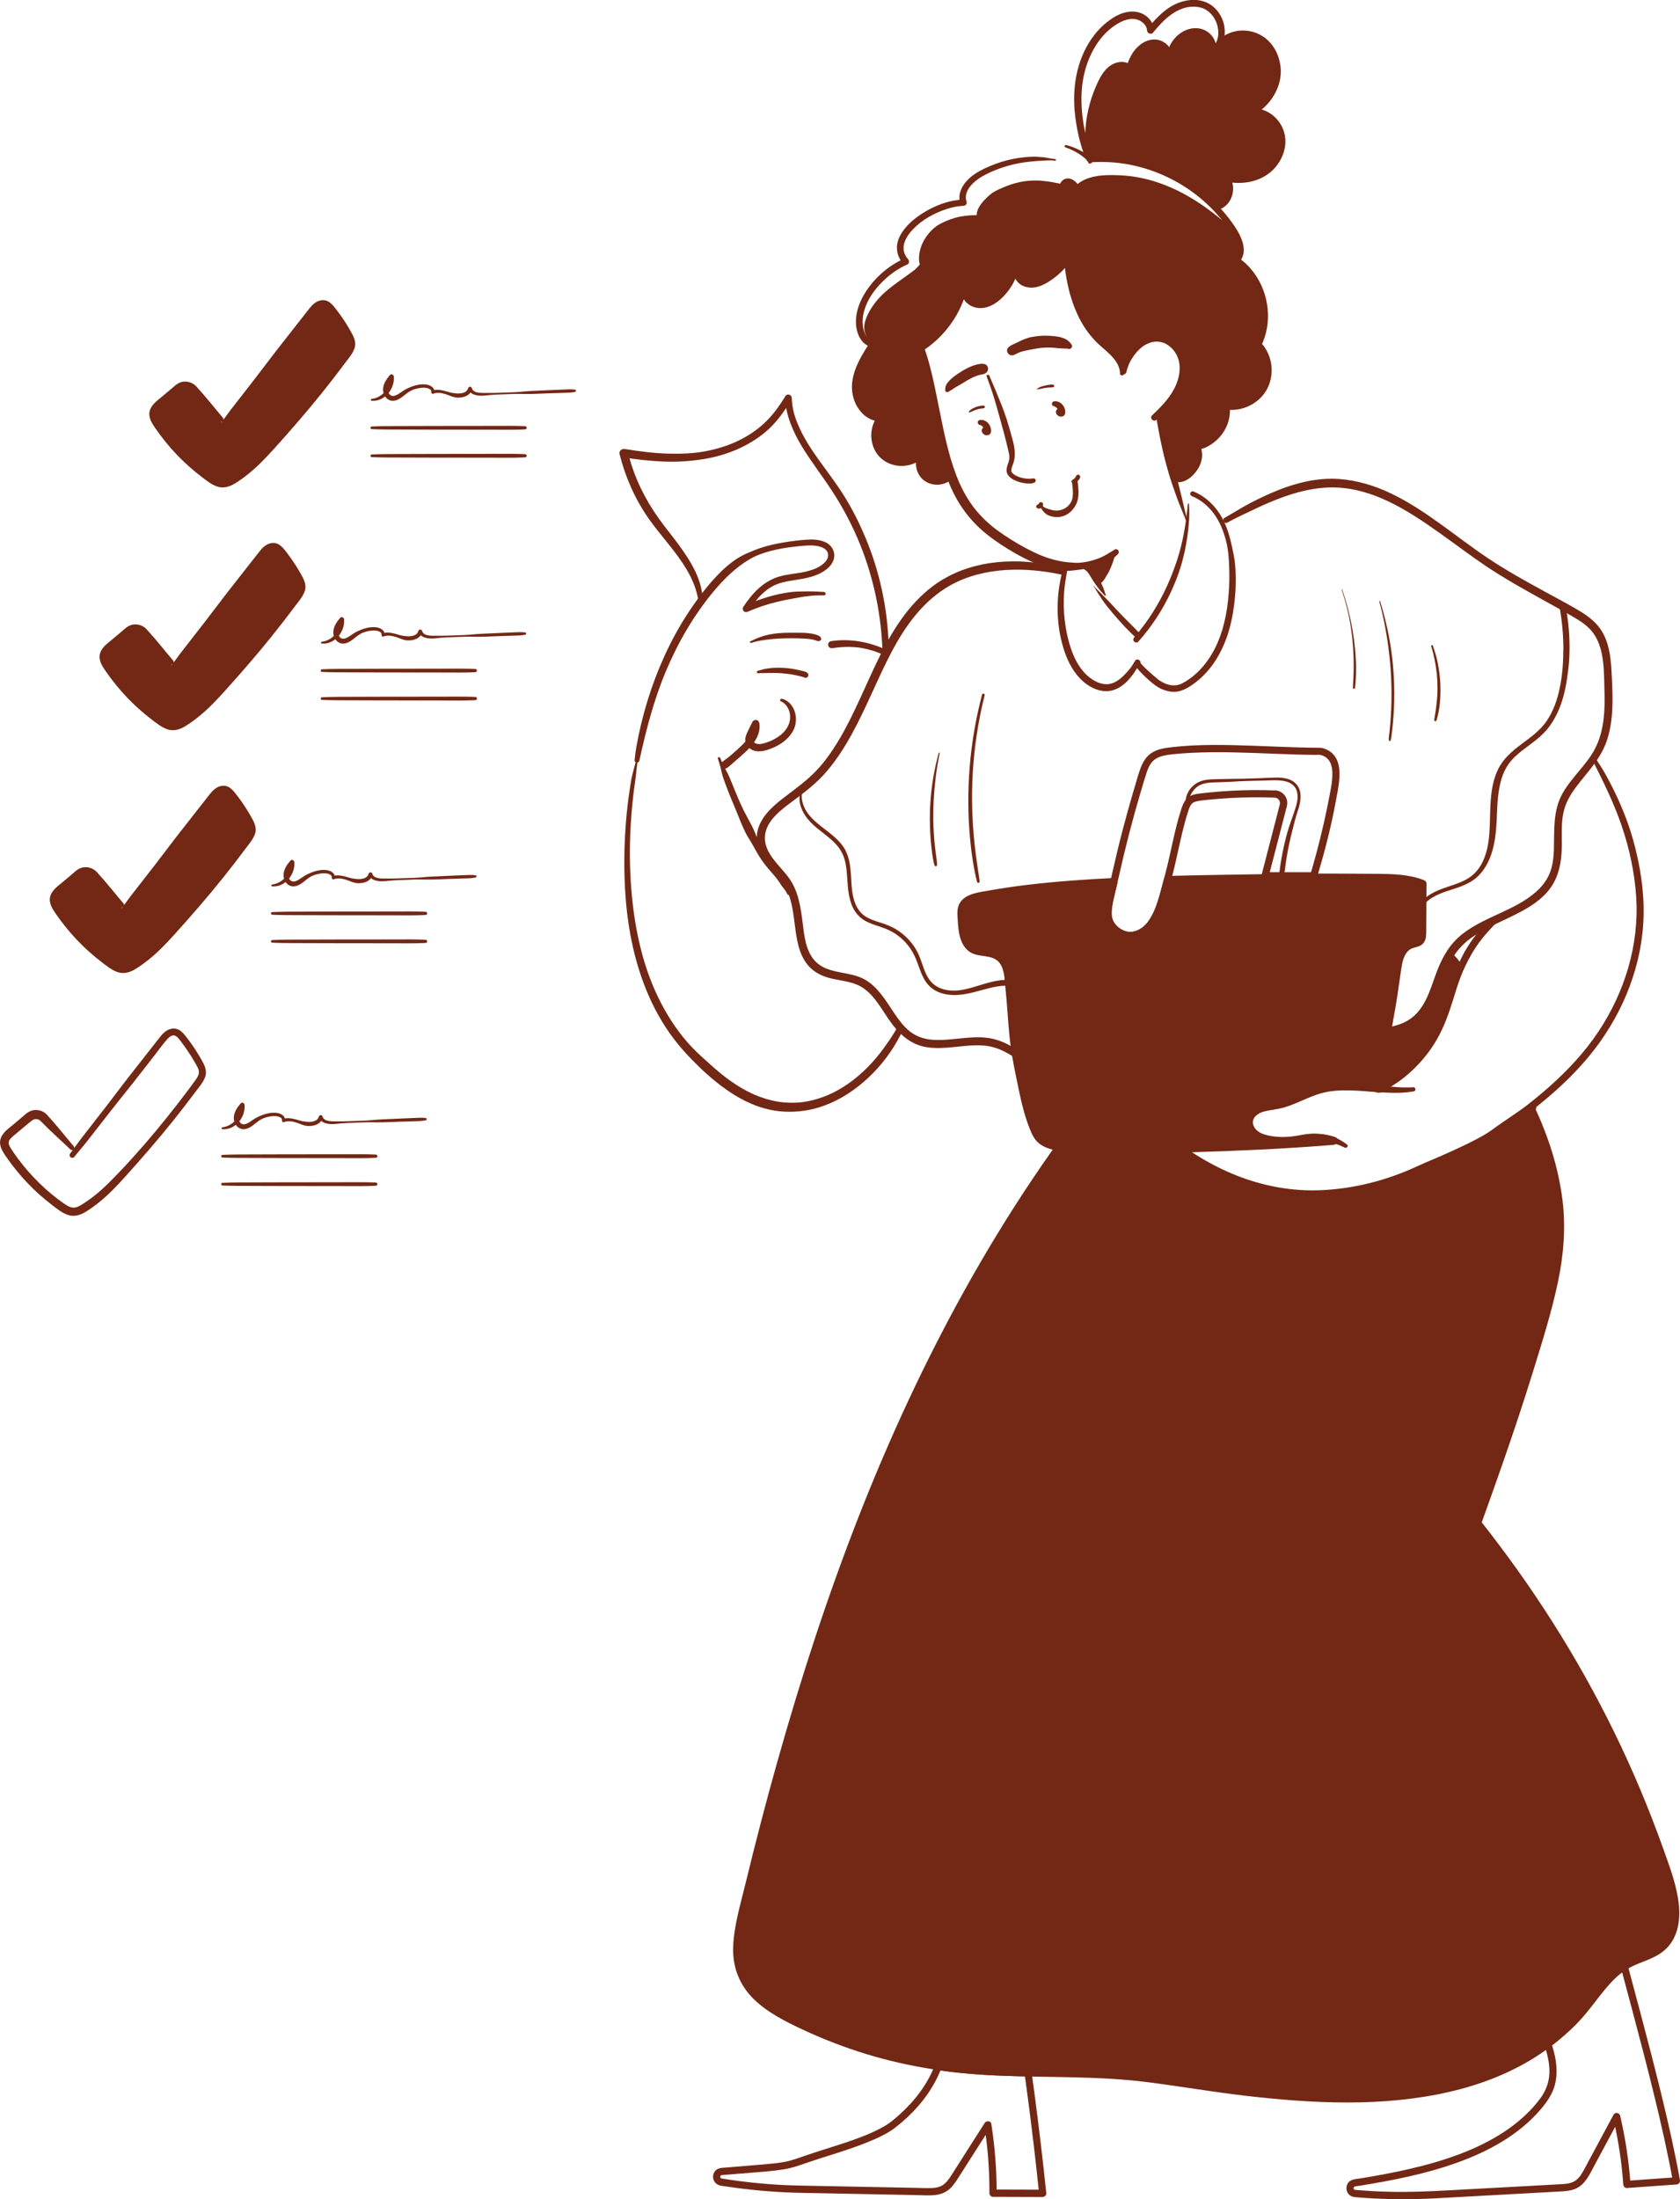 <svg xmlns="http://www.w3.org/2000/svg" id="Layer_2" viewBox="0 0 728.28 952.98"><defs><style>.cls-1{fill:#722814;stroke-width:0px;}</style></defs><g id="Layer_1-2"><path class="cls-1" d="m393.23,139.67c5.1,10.72,7.24,22.57,9.25,34.18,1.83,10.56,3.79,21.24,7.35,31.38,1.58,4.49,3.52,8.88,6.04,12.93,2.57,4.13,5.72,7.9,9.32,11.16,3.57,3.23,7.57,5.99,11.67,8.52,4.53,2.79,9.27,5.28,14.25,7.19,2.15.83,4.41,1.6,6.69,1.96,2.63.42,5.38.49,8.03.14,2.62-.34,5.49-.63,8.14-1.36,2.61-.72,5.16-1.77,7.48-3.16,1.21-.73,2.27-1.52,3.23-2.56.91-.98-.25-2.63-1.46-1.9-2.22,1.34-4.38,2.79-6.81,3.74-2.36.92-4.85,1.56-7.37,1.87-1.35.17-2.67.16-4.03.05-.64-.06-1.28-.09-1.92-.15-.3-.03-.6-.06-.91-.09,0,0-.66-.08-.29-.03-.2-.03-.4-.06-.59-.09-2.21-.34-4.39-.83-6.52-1.51-1.17-.38-2.32-.8-3.45-1.26-.15-.06-.29-.12-.44-.18-.09-.04-.47-.2-.12-.05-.26-.11-.53-.23-.79-.34-.62-.27-1.24-.56-1.85-.85-2.29-1.09-4.54-2.29-6.73-3.56-2.12-1.23-4.2-2.54-6.23-3.91-.9-.61-1.79-1.23-2.66-1.87-.36-.26-.72-.53-1.07-.8-.51-.38.17.14-.13-.1-.13-.1-.26-.2-.39-.3-.25-.2-.51-.41-.76-.61-1.92-1.58-3.74-3.28-5.42-5.11-.8-.87-1.57-1.77-2.3-2.7-.07-.09-.14-.18-.22-.28.27.34.02.03-.04-.06-.16-.21-.31-.42-.47-.63-.36-.49-.71-.98-1.05-1.49-1.27-1.87-2.42-3.82-3.44-5.84-.52-1.02-1.01-2.06-1.48-3.11-.11-.24-.21-.48-.31-.71-.04-.1-.2-.47-.02-.06-.04-.11-.09-.21-.13-.32-.23-.56-.46-1.13-.68-1.7-3.73-9.7-5.64-20-7.69-30.15-2.3-11.4-4.47-23.1-9.79-33.57-.65-1.29-1.33-2.56-2.05-3.8-.7-1.21-2.44-.15-1.85,1.08h0Z"></path><path class="cls-1" d="m487.08,162.29c1.89-3.98,3.77-8.13,7.07-11.15,2.83-2.58,6.61-3.93,10.26-2.58,3.21,1.2,5.69,4.28,6.55,7.6,1.07,4.13.02,8.52-1.91,12.23-2.35,4.51-5.98,8.15-9.63,11.62-1.26,1.19.63,3.07,1.9,1.9,3.64-3.36,7.23-6.91,9.76-11.21,2.5-4.26,3.8-9.36,2.9-14.27-.76-4.18-3.5-8.08-7.32-10.01-4.13-2.09-8.9-1.35-12.57,1.36-4.58,3.38-6.71,8.67-8.57,13.85-.32.9,1.15,1.53,1.56.66h0Z"></path><path class="cls-1" d="m393.98,152.94c4.47-2.61,8.44-6.22,11.92-10.03,3.53-3.87,6.52-8.27,8.96-12.9,1.38-2.63,2.55-5.35,3.54-8.15l-2.3-.31c-.6,5.23,4.62,9.51,9.55,9.39,5.58-.13,10.08-4.34,12.53-9.05,1.56-3,2.61-6.31,3.46-9.58-.75-.1-1.49-.2-2.24-.3-.39,2.89,1.07,5.68,3.32,7.44,2.3,1.8,4.97,2.24,7.8,1.84,2.6-.37,5.18-1.26,7.49-2.53,1.13-.62,2.21-1.36,3.13-2.26.93-.91,1.54-1.99,2.12-3.15,1.66-3.36,2.75-6.84,2.67-10.62l-2.17.29c1.15,7.28,2.63,14.5,4.88,21.53,1.35,4.22,3.03,8.4,5.39,12.17,1.54,2.47,3.39,4.68,5.38,6.79.8.85,1.61,1.69,2.37,2.57.18.21.36.42.54.64.09.11.17.22.26.33.17.21-.13-.18-.02-.02.05.06.1.13.15.19.36.47.69.96,1,1.47.32.53.62,1.07.89,1.63.07.14.14.29.2.44.03.07.07.15.1.22.12.26-.04-.12.02.05.13.32.25.64.37.96.56,1.57.85,3.2,1.28,4.81.11.4.35.99.39,1.3.06.47.36.87.88.88.43,0,.94-.41.88-.88-.06-.48,0-1-.03-1.49-.02-.44-.05-.57-.1-.88-.03-.24-.07-.47-.11-.71-.14-.83-.34-1.65-.58-2.46-.41-1.4-.95-2.78-1.63-4.08-1.13-2.15-2.72-3.99-4.37-5.75-.85-.91-1.71-1.81-2.53-2.75-.45-.51-.88-1.03-1.31-1.56-.11-.14-.22-.28-.33-.41-.13-.16.13.17-.03-.04-.06-.08-.13-.17-.19-.25-.23-.31-.46-.63-.69-.95-2.36-3.37-4.07-7.07-5.44-10.84-2.36-6.48-3.77-13.32-4.93-20.1-.19-1.13-.37-2.26-.55-3.39-.19-1.24-2.19-.93-2.17.29.06,2.85-.59,5.56-1.76,8.15-.49,1.09-1.02,2.37-1.74,3.28-.63.8-1.44,1.45-2.28,2.01-1.95,1.29-4.17,2.17-6.44,2.7-2.09.49-4.27.66-6.23-.38-2.17-1.15-4.12-3.58-3.62-6.17.27-1.43-1.75-2.02-2.19-.6-1.53,4.82-2.81,9.95-6.59,13.57-3.11,2.99-7.86,4.62-11.67,1.92-1.83-1.3-3-3.38-2.74-5.64.07-.57-.5-1.09-1.02-1.15-.6-.07-1.09.28-1.29.84-3.4,9.6-9.06,18.23-16.24,25.42-2.02,2.02-4.2,3.86-6.37,5.71-.32.27.09.78.44.57h0Z"></path><path class="cls-1" d="m457.49,68.97c-.87-.15-1.74-.24-2.61-.4-.84-.16-1.68-.36-2.53-.43-1.76-.16-3.54-.29-5.31-.21-3.48.14-6.94.63-10.32,1.49-3.42.87-6.75,2.09-9.93,3.6-2.94,1.4-5.76,3.13-7.92,5.61-2.3,2.64-3.76,6.1-2.53,9.57.44-.58.88-1.15,1.32-1.73-6.38.21-12.76,2.72-18.07,6.16-2.59,1.68-5.07,3.66-7.05,6.05-1.71,2.05-3.19,4.46-3.6,7.14-.49,3.2.54,6.14,2.65,8.56l.29-2.26c-6.4,2.84-12.03,7.68-15.99,13.43-3.58,5.19-6.07,11.98-4.23,18.28.9,3.07,3.01,6.02,6.36,6.54l-.84-2.07c-3.41,5.25-6.9,10.77-7.72,17.11-.65,5,.91,10.36,4.58,13.93,2.03,1.97,4.63,3.19,7.47,3.31l-.98-2.37c-3.29,4.22-3.72,10.08-1.29,14.83,2.44,4.78,7.84,7.31,13.09,6.71,3-.34,5.83-1.54,8-3.68l-2.26-1.74c-1.89,3.76-1.12,8.83,2.22,11.56,3.53,2.88,8.6,2.71,12.1-.1.55-.44.46-1.37,0-1.83-.54-.54-1.28-.44-1.83,0-2.31,1.85-6.18,1.73-8.37-.24-2.17-1.96-2.95-5.31-1.63-7.94.71-1.42-1.05-2.94-2.26-1.74-3.02,2.98-7.7,3.67-11.58,2.2-3.94-1.49-6.22-5.53-6.25-9.63-.02-2.27.62-4.62,2.03-6.44.73-.94.31-2.32-.98-2.37-4.11-.18-7.26-3.65-8.59-7.39-1.71-4.82-.47-9.88,1.7-14.36,1.43-2.94,3.21-5.68,5-8.4.46-.7.04-1.93-.84-2.07-2.3-.37-3.6-2.13-4.28-4.33-.77-2.49-.74-5.12-.13-7.7,1.44-6.09,5.49-11.36,10.15-15.4,2.65-2.29,5.63-4.22,8.83-5.63.91-.4.83-1.63.29-2.26-.2-.23-.36-.43-.44-.53-.2-.27-.38-.55-.55-.84-.14-.24-.26-.48-.38-.73-.03-.07-.15-.37-.07-.14-.06-.16-.12-.33-.18-.49-.08-.24-.15-.49-.2-.74-.03-.12-.05-.25-.07-.37,0-.02-.04-.23-.01-.06.03.2-.02-.18-.02-.18-.04-.52-.03-1.04,0-1.56.02-.34-.02.07.02-.18.02-.13.04-.25.07-.38.05-.27.12-.55.2-.81.08-.27.17-.55.27-.81.05-.13.09-.25.15-.37-.09.22.07-.15.1-.22.26-.55.55-1.09.88-1.6.31-.5.73-1.08.98-1.4,3.58-4.45,8.75-7.65,14.05-9.67,3.01-1.14,6.14-1.94,9.25-2.06.82-.03,1.63-.86,1.32-1.73-.91-2.53.11-5,1.78-6.97,1.92-2.25,4.37-3.82,7-5.13,5.77-2.88,12.16-4.64,18.57-5.3,1.84-.19,3.7-.36,5.55-.43.89-.03,1.77-.1,2.65-.14.96-.05,1.93.06,2.88.15.38.04.47-.61.09-.67h0Z"></path><path class="cls-1" d="m461.91,63.87c3.45,1.21,6.59,2.95,9.24,5.48.33.31.65.77,1.11.9.39.11.86.03,1.26.03.78,0,1.56-.06,2.34-.08,1.62-.04,3.25-.02,4.87.06,6.25.31,12.44,1.57,18.35,3.62,11.84,4.1,22.48,11.48,30.4,21.19,2.13,2.61,4.25,5.43,5.65,8.5.64,1.4,1.11,2.96,1.15,4.44.04,1.46-.31,2.69-1.4,3.71-.72.68-.45,1.77.29,2.28,8.43,5.77,12.66,16.61,11.34,26.63-.34,2.61-1.23,5.55-2.45,7.96-.31.61-.25,1.31.23,1.81,3.25,3.36,4.62,8.39,3.74,12.87-.92,4.64-4.18,8.4-8.48,10.21-2.41,1.01-5.1,1.41-7.58,1.02-1.23-.19-2.04.66-1.87,1.87.16,1.2.09,2.8-.15,4.01-.28,1.39-.73,2.66-1.35,3.85-1.28,2.47-3.15,4.54-5.5,5.97-2.3,1.4-5.16,2.21-7.65,1.67-2.59-.56-4.67-2.18-6.38-4.3-.94-1.17-1.81-2.68-2.49-4.11-.7-1.47-1.34-3.15-1.67-4.78-.15-.72-1-1.13-1.67-.95-.75.21-1.09.95-.95,1.67.33,1.65.69,3.22,1.34,4.78.66,1.59,1.46,3.11,2.48,4.51,1.96,2.69,4.55,4.98,7.79,5.94,6.63,1.98,13.61-2.49,16.9-8.08,1.97-3.33,2.76-7.17,2.23-11l-1.87,1.87c5.61.87,11.41-1.07,15.39-5.13,4.05-4.13,5.51-10.06,4.3-15.66-.67-3.13-2.22-6.06-4.45-8.36l.23,1.81c5.07-10.09,3.64-22.86-3.05-31.88-1.94-2.62-4.26-4.89-6.96-6.72.1.76.2,1.52.29,2.28,4.66-4.38,1.18-11.45-1.72-15.74-3.3-4.89-7.28-9.32-11.76-13.17-8.96-7.68-19.85-13.11-31.4-15.57-3.22-.69-6.49-1.14-9.77-1.36-3.33-.22-6.72-.26-10.03.22l1.06.28c-3.27-2.54-7.09-4.58-11.13-5.56-.66-.16-.91.79-.28,1.01h0Z"></path><path class="cls-1" d="m424.62,184.08c.1.02.21.05.31.08.05.02.1.04.15.05.2.07-.28-.14-.06-.02.2.11.39.22.56.35l-.26-.2c.17.14.35.26.53.4l-.27-.21c.24.19.46.41.65.65l-.22-.28c.23.3.42.64.57.98l-.15-.35c.12.28.2.58.24.88l-.05-.39c.03.27.03.54,0,.81l.05-.4c-.01.07-.02.14-.04.21l.69-.9-.04.02.36-.15s-.09.03-.14.04l.4-.05c-.06,0-.12,0-.19,0l.4.05c-.06-.01-.12-.03-.18-.05l.36.15c-.06-.03-.11-.06-.17-.1l.31.24c-.07-.05-.12-.11-.17-.17l.24.31c-.11-.16-.22-.31-.34-.46l.24.31c-.13-.18-.26-.35-.44-.49-.28-.22-.55-.29-.91-.32l.38.05s-.03,0-.05-.01l.31.13c-.21-.09-.41-.18-.64-.18-.11,0-.26.03-.37.05-.64.15-1.12.81-1.11,1.46.01.74.45,1.39,1.08,1.75.66.38,1.42.39,2.1.07.73-.34.89-1.15.88-1.88-.03-1.64-.92-3.12-2.29-3.99-.7-.44-1.6-.64-2.43-.54-.28.04-.56.09-.76.31-.16.18-.26.38-.3.62-.07.5.24,1.07.77,1.18h0Z"></path><path class="cls-1" d="m456.78,176c.1.02.21.05.31.08.05.02.1.04.15.05.2.07-.28-.14-.06-.02.2.11.39.22.56.35l-.26-.2c.17.14.35.26.53.4l-.27-.21c.24.19.46.41.65.65l-.22-.28c.23.3.42.64.57.98l-.15-.35c.12.28.2.58.24.88l-.05-.39c.03.27.03.54,0,.81l.05-.4c-.01.07-.02.14-.04.21l.69-.9-.04.02.36-.15s-.09.03-.14.04l.4-.05c-.06,0-.12,0-.19,0l.4.05c-.06-.01-.12-.03-.18-.05l.36.15c-.06-.03-.11-.06-.17-.1l.31.24c-.07-.05-.12-.11-.17-.17l.24.31c-.11-.16-.22-.31-.34-.46l.24.31c-.13-.18-.26-.35-.44-.49-.28-.22-.55-.29-.91-.32l.38.05s-.03,0-.05-.01l.31.13c-.21-.09-.41-.18-.64-.18-.11,0-.26.03-.37.05-.64.15-1.12.81-1.11,1.46.01.74.45,1.39,1.08,1.75.66.38,1.42.39,2.1.07.73-.34.89-1.15.88-1.88-.03-1.64-.92-3.12-2.29-3.99-.7-.44-1.6-.64-2.43-.54-.28.04-.56.09-.76.31-.16.18-.26.38-.3.62-.07.5.24,1.07.77,1.18h0Z"></path><path class="cls-1" d="m411.61,203.83c-1.53,3-6.47,4.77-8.96,2.5-2.49-2.26-2.71-7.61-1.82-10.86-2.51,1.05-5.06,2.11-7.76,2.48-2.7.37-5.61-.02-7.79-1.66-2.55-1.91-3.73-5.26-3.59-8.44s1.44-6.2,3.06-8.94c-4.43.43-9.76-.53-11.47-4.64s-.14-11.08,1.46-15.23c1.6-4.15,4.23-7.81,6.83-11.42-2.89.38-5.37-2.54-5.56-5.45-.19-2.9,1.25-5.65,2.79-8.12,4.72-7.53,11.07-10.81,18.24-16.07,2.28-1.68,5.08-6.61,7.62-5.35,1.73.85,2.63,2.78,3.14,4.64,1.58,5.77.5,12.01-1.83,17.52-2.33,5.51-5.85,10.42-9.33,15.29,5.01,7.43,4.91,17.01,5.85,25.92,1.07,10.18,3.72,20.19,7.83,29.57"></path><path class="cls-1" d="m410.87,203.4c-.32.44-.74.81-1.19,1.1-.56.36-1.11.77-1.73,1.05-.49.22-1.13.41-1.7.49-.4.05-1.06.03-1.43-.06-.5-.12-.87-.3-1.19-.6-.42-.4-.66-.78-.96-1.4-.09-.19-.02-.04-.1-.24-.06-.15-.11-.3-.16-.45-.11-.34-.2-.69-.27-1.04-.14-.69-.19-1.14-.22-1.9-.03-.83,0-1.65.09-2.48.02-.19,0-.02,0,.01,0-.02.1-.64.05-.32.03-.18.06-.36.1-.54.08-.37.17-.73.27-1.08.34-1.13-.84-2.49-2.03-2.03-2.29.88-4.56,1.82-6.98,2.24-2,.35-3.92.26-5.75-.53.16.07-.3-.15-.37-.19-.2-.11-.4-.22-.6-.35-.35-.23-.61-.43-1.02-.85-.15-.16-.29-.32-.43-.48-.24-.26-.11-.13-.06-.06-.08-.1-.15-.2-.22-.3-.28-.41-.51-.84-.74-1.29-.16-.31-.08-.16-.05-.08-.05-.11-.09-.23-.14-.35-.08-.21-.14-.41-.21-.62-.15-.51-.27-1.03-.35-1.56.03.22-.03-.3-.03-.38-.02-.22-.03-.44-.03-.66-.01-.5.03-1.11.09-1.53.36-2.56,1.46-4.89,2.76-7.08.63-1.07-.16-2.76-1.52-2.64-1.24.11-2.48.08-3.72-.04-.06,0-.36-.05-.03,0-.17-.02-.34-.05-.5-.08-.28-.05-.55-.1-.83-.17-.59-.13-1.17-.31-1.74-.52-.48-.18.19.09-.09-.04-.12-.06-.24-.11-.36-.17-.23-.12-.46-.25-.69-.39-.1-.06-.68-.5-.39-.26-.24-.2-.46-.41-.68-.63-.11-.11-.21-.23-.3-.35.21.26.04.04,0-.01-.15-.25-.3-.5-.44-.75-.04-.08-.18-.41-.05-.09-.06-.15-.11-.29-.16-.44-.09-.28-.17-.57-.23-.86-.07-.3-.12-.6-.17-.91.01.08.03.32,0-.04-.02-.18-.04-.35-.05-.53-.05-.67-.06-1.35-.04-2.02.05-1.4.16-2.43.43-3.74.53-2.58,1.32-5.13,2.49-7.49,1.61-3.25,3.73-6.22,5.88-9.12.77-1.04-.26-2.77-1.52-2.65-.34.03-.68,0-1.02.03-.29.02-.15,0-.04.01-.16-.02-.33-.06-.49-.11-.58-.16-.8-.3-1.32-.84-.76-.78-1.3-1.9-1.39-3-.26-3.14,1.58-6.06,3.3-8.54,1.61-2.33,3.47-4.4,5.61-6.26,2.15-1.86,4.48-3.47,6.83-5.05,2.24-1.5,4.61-2.89,6.47-4.87.81-.86,1.59-1.77,2.47-2.56.37-.33.68-.58,1.13-.82.26-.14.11-.08.39-.16.03,0,.4-.1.13-.04.08,0,.15,0,.22,0-.12-.02-.14-.03-.05,0,.32.06.21.03.52.22.22.13.39.28.58.46.48.48.83,1.07,1.1,1.68.57,1.27.85,2.73,1.02,4.1.39,3.23-.02,6.47-.9,9.59-2.06,7.28-6.48,13.53-10.95,19.52-.34.45-.29,1.24,0,1.7,1.85,2.89,2.94,5.99,3.67,9.39.74,3.44,1.02,6.69,1.31,10.27.31,3.83.66,7.64,1.26,11.43.63,3.94,1.49,7.85,2.59,11.69,1.25,4.39,2.81,8.64,4.63,12.82.42.95,1.81,1.17,2.64.69.98-.58,1.11-1.68.69-2.64-3.07-7.03-5.4-14.74-6.76-22.41-1.28-7.18-1.25-14.67-2.71-21.91-.79-3.92-2.12-7.74-4.42-11.04v1.7c4.18-6.07,8.53-12.17,10.63-19.34,1.02-3.47,1.43-7.21,1.04-10.81-.34-3.12-1.12-6.93-3.87-8.85-2.52-1.76-4.88.21-6.6,2.08-.85.92-1.64,1.91-2.57,2.75-.42.38-.92.72-1.46,1.11-.72.53-1.43,1.05-2.16,1.57-5.01,3.61-10.32,7.1-14.03,12.14-1.14,1.55-2.2,3.22-3,4.97-.83,1.82-1.52,3.76-1.39,5.8.12,1.82.87,3.55,2.1,4.89,1.14,1.23,2.91,2.37,4.78,2.14-.51-.88-1.01-1.76-1.52-2.65-1.98,2.84-4.02,5.67-5.58,8.77-1.35,2.7-2.33,5.58-2.93,8.53-.61,2.96-1.05,6.03-.47,9.03.52,2.68,2.17,4.94,4.61,6.2,2.79,1.44,6,1.7,9.08,1.4l-1.52-2.64c-2.55,4.36-4.37,9.74-2.59,14.74.84,2.35,2.33,4.41,4.54,5.65,2.19,1.23,4.81,1.65,7.29,1.38,3.23-.35,6.25-1.57,9.19-2.9l-2.43-1.87c-.78,3.31-.65,7.22.94,10.29.77,1.48,2.02,2.7,3.66,3.14,1.63.43,3.36.13,4.88-.53.87-.38,1.84-.91,2.43-1.66.54-.69.99-1.38,1.28-2.22.35-.98-1.03-1.38-1.56-.66h0Z"></path><path class="cls-1" d="m402.08,115.72c-1.39.08-2.07-1.69-2.1-3.08-.14-5.83,3.54-11.32,8.5-14.38,4.96-3.06,11-3.97,16.82-3.69-1.3-1.63-.4-4.06.81-5.76,3.66-5.14,9.72-8.25,15.95-9.26,6.23-1.01,12.64-.09,18.71,1.62-.49-1.24.84-2.61,2.17-2.59s2.46,1,3.24,2.08c1.2,1.68,1.82,3.7,2.24,5.72,2.65,12.96-3.45,27.26-14.65,34.31-1.75,1.1-3.66,2.05-5.71,2.29s-4.29-.34-5.66-1.89c-1.03-1.16-1.47-2.72-1.79-4.24-.42-1.99-.65-4.17.29-5.98-.4,6.25-3.13,12.33-7.55,16.78-1.76,1.77-3.85,3.32-6.27,3.93-2.42.61-5.22.14-6.96-1.65-2.3-2.37-2.15-6.14-1.69-9.42-1.79,11.88-8.78,22.88-18.78,29.55-.7.46-1.44.92-2.28,1-1.83.16-3.27-1.52-4.07-3.17-2.25-4.69-1.86-10.54.99-14.89"></path><path class="cls-1" d="m402.08,114.53c.08,0-.04-.03-.1-.11.15.17-.19-.34-.1-.14-.1-.21-.15-.46-.2-.69-.03-.13-.07-.27-.1-.4l-.03-.16c.01.11.02.11,0,0-.1-1.14.04-2.11.29-3.15.53-2.24,1.42-4.18,2.87-6.05,1.26-1.63,3.15-3.25,4.8-4.43,2.09-1.48,4.5-2.31,6.99-2.86,2.88-.64,5.85-.79,8.79-.69.5.02.99-.34,1.17-.79.21-.52.07-.98-.27-1.4-.64-.83-.38-2.03-.07-2.93.39-1.12,1.12-2.11,1.89-3,.84-.98,1.8-1.87,2.81-2.66.99-.77,1.99-1.61,3.06-2.26,4.93-2.95,10.83-3.11,16.39-2.58,3.45.33,6.84,1.12,10.15,2.12.89.27,1.79-.63,1.52-1.52-.2-.66.69-1.08,1.29-.94,1.03.24,1.76,1.27,2.26,2.13,1.2,2.06,1.63,4.56,1.84,6.86.2,2.2.12,4.41-.1,6.6-.03.27-.06.54-.09.81,0,.02-.04.32-.01.1-.02.12-.03.24-.05.36-.09.6-.2,1.19-.32,1.78-.22,1.07-.5,2.12-.82,3.16-1.26,4.05-3.37,8.12-6.05,11.34-1.41,1.7-2.98,3.26-4.71,4.63-.23.18-.18.15-.46.35-.19.15-.39.29-.59.43-.52.37-1.04.72-1.58,1.05-1.08.67-2.2,1.26-3.42,1.62-1.27.37-2.51.37-3.65.02-.98-.3-1.8-.92-2.34-1.89-.61-1.1-.89-2.58-1.09-3.91-.17-1.16-.21-2.56.31-3.61-1.07-.29-2.14-.58-3.21-.87-.35,5.15-2.59,10.4-5.97,14.34-1.74,2.03-3.82,3.97-6.38,4.69-1.07.3-2.2.35-3.23.1-1.02-.25-1.95-.77-2.52-1.48-.83-1.04-1.11-2.28-1.19-3.43-.05-.7-.04-1.4,0-2.11.04-.67.15-1.61.2-2.01.13-.92-.23-1.85-1.2-2.12-.82-.23-1.97.28-2.12,1.2-.29,1.84-.7,3.66-1.23,5.44-.26.86-.54,1.71-.85,2.56-.16.42-.32.84-.48,1.26-.06.14-.2.49-.2.5.06-.14-.07.15-.06.14-.06.15-.13.29-.19.44-.76,1.7-1.63,3.35-2.59,4.95-.46.77-.95,1.53-1.46,2.27-.25.37-.51.74-.78,1.1-.13.18-.27.36-.4.54-.01.02-.21.27-.07.09-.08.1-.16.2-.24.3-1.15,1.46-2.4,2.85-3.73,4.15-.64.63-1.3,1.24-1.98,1.82-.68.59-1.41,1.18-1.96,1.58-.76.57-1.53,1.13-2.34,1.62-.15.09-.45.26-.53.29.07-.03-.56.15-.29.11-.09.01-.18,0-.27,0-.3,0,.25.07-.03,0-.08-.02-.17-.05-.25-.07.25.07.02,0-.11-.06-.09-.05-.49-.37-.26-.17-.14-.12-.28-.24-.41-.37-.41-.41-.4-.41-.72-.96-.5-.85-.64-1.24-.94-2.22-.15-.5-.28-1.01-.38-1.53-.03-.13-.05-.26-.07-.39-.02-.11-.05-.28-.02-.07-.04-.26-.06-.52-.08-.78-.04-.52-.05-1.05-.04-1.58,0-.26.02-.53.04-.79,0-.13.02-.26.03-.39,0-.04.07-.54.04-.33-.03.2.02-.12.02-.13.03-.16.06-.32.09-.49.05-.26.11-.51.17-.77.13-.51.28-1.01.46-1.51.09-.25.19-.49.29-.73.04-.09.07-.18.11-.27-.11.26.06-.13.08-.17.23-.51.48-1.02.78-1.48.54-.84.17-2.05-.67-2.54-.9-.53-1.99-.18-2.54.67-1.2,1.85-2.08,3.79-2.47,5.97-.41,2.27-.4,4.55.04,6.82.42,2.14,1.27,4.3,2.68,5.99,1.67,1.99,4.2,2.59,6.55,1.45.95-.46,1.82-1.13,2.66-1.75.87-.65,1.73-1.32,2.56-2.02,1.54-1.31,2.99-2.72,4.34-4.23,2.73-3.06,5.09-6.48,6.89-10.16,2.03-4.15,3.46-8.58,4.14-13.16l-3.38-.46c-.39,2.98-.51,6.23,1,8.94,1.55,2.79,4.76,4.24,7.89,4.04,3.36-.21,6.3-2.05,8.69-4.32,2.33-2.22,4.25-4.88,5.62-7.78,1.57-3.33,2.47-6.85,2.72-10.52.11-1.68-2.46-2.38-3.21-.87-1.41,2.85-.95,6.35.09,9.26.56,1.55,1.4,2.9,2.73,3.9,1.2.89,2.65,1.31,4.12,1.45,3.11.29,6.16-1.17,8.69-2.81,2.19-1.42,4.24-3.11,6.03-5.01,3.6-3.82,6.35-8.48,7.93-13.48.79-2.51,1.29-5.11,1.52-7.73.23-2.62,0-5.3-.42-7.8-.52-3.11-1.45-6.76-3.84-8.99-1.19-1.11-2.91-1.88-4.52-1.27-1.56.59-2.78,2.29-2.17,3.98l1.52-1.52c-3.31-.84-6.69-1.46-10.1-1.69-3.31-.23-6.64.07-9.87.83-2.75.64-5.34,1.68-7.9,2.84-1.25.57-2.4,1.15-3.5,1.99-1.11.85-2.12,1.8-3.07,2.83-1.91,2.09-4.5,5.61-2.48,8.45l1.11-1.93c-3.04-.17-6.1,0-9.09.58-2.96.58-5.83,1.68-8.51,3.06-2.46,1.27-4.48,3.31-6.07,5.54-1.63,2.28-2.73,4.94-3.09,7.73-.18,1.4-.25,2.93.23,4.28.56,1.58,1.96,2.62,3.64,2.39.58-.08.93-.79.86-1.31-.09-.63-.57-.97-1.17-1.04h0Z"></path><path class="cls-1" d="m461.63,107.39c.97,7.09,1.95,14.21,4.06,21.05,2.11,6.83,5.43,13.43,10.52,18.46,4.27,4.22,10.1,7.98,10.68,13.96,2.9-12.12,14.61-20.09,19.76-31.43,3.52-7.76,3.71-16.85,1.09-24.95-2.62-8.1-7.94-15.22-14.6-20.53-2.35-1.88-4.92-3.56-7.78-4.51-8.84-2.92-18.84,2.07-24.17,9.71"></path><path class="cls-1" d="m460.9,107.39c.06.55.15,1.1.19,1.65.05.59,0,1.18,0,1.77,0,1.13.2,2.3.32,3.42.24,2.29.57,4.57.98,6.83.77,4.23,1.89,8.39,3.48,12.39,1.51,3.77,3.39,7.39,5.84,10.63,1.21,1.59,2.5,3.11,3.94,4.5,1.28,1.24,2.66,2.35,3.97,3.55,1.35,1.23,2.8,2.63,3.8,4.02,1.04,1.45,1.82,3.04,2.01,4.69.08.72.49,1.34,1.26,1.43.69.08,1.43-.33,1.6-1.04,1.81-7.61,7.2-13.34,12-19.24,2.52-3.1,5-6.28,6.91-9.81,2.24-4.12,3.53-8.6,3.96-13.26.84-9.13-1.92-18.33-7.06-25.86-2.51-3.66-5.36-7.03-8.72-9.94-3.4-2.94-7.43-5.56-11.93-6.33-8.26-1.4-16.64,2.5-22.04,8.68-.74.84-1.27,1.77-1.91,2.68-.59.84-.18,2.21.7,2.67,1,.53,2.04.19,2.67-.7-.2.28.24-.24.29-.3.14-.16.29-.32.43-.47.34-.36.64-.75.97-1.11.64-.71,1.32-1.39,2.04-2.03.32-.29.66-.57.99-.84.1-.08.19-.16.29-.23-.07.05-.31.23.02,0,.2-.15.4-.29.6-.44.78-.55,1.6-1.06,2.44-1.52.4-.22.82-.43,1.23-.63.19-.09.39-.18.59-.27.06-.02.41-.17.17-.07-.25.1.26-.1.26-.1.85-.33,1.72-.61,2.6-.84.44-.11.88-.21,1.32-.3.21-.04.41-.07.62-.11.41-.07.05-.01-.03,0,.15-.02.3-.04.45-.05.92-.1,1.85-.13,2.77-.08.42.02.83.06,1.25.11-.5-.05.23.04.33.06.24.04.47.09.71.14.44.1.88.21,1.32.35.22.07.45.14.67.22.13.05.27.1.4.15.04.02.52.21.35.14-.2-.08.2.09.24.11.1.04.2.09.29.14.26.12.51.25.77.38.51.27,1.01.55,1.49.85.92.57,1.8,1.19,2.66,1.84-.22-.17.07.05.09.07.11.09.22.17.33.26.19.15.37.29.56.44.42.34.84.68,1.26,1.03.8.68,1.58,1.39,2.33,2.12,1.48,1.44,2.86,2.97,4.13,4.6.2.26-.12-.16.08.11.06.08.12.16.18.24.16.22.32.43.48.66.31.44.61.89.9,1.35.55.85,1.06,1.72,1.55,2.61,1.02,1.88,1.77,3.54,2.44,5.48,1.47,4.22,2.13,8.44,1.97,12.89-.15,4.15-1.11,8.42-2.91,12.22-1.63,3.43-3.83,6.56-6.14,9.56-2.26,2.93-4.76,5.92-6.97,9.06-2.17,3.08-4.13,6.39-5.41,9.94-.31.86-.57,1.73-.79,2.62.95.13,1.91.26,2.86.39-.77-7.56-7.96-11.59-12.59-16.74-5.49-6.11-8.25-13.98-10.19-21.82-.62-2.5-1.11-5.04-1.63-7.56-.26-1.24-.52-2.48-.74-3.73-.11-.62-.36-1.21-.52-1.82-.17-.65-.23-1.33-.34-1.99-.13-.81-1.53-.63-1.44.19h0Z"></path><path class="cls-1" d="m411.31,169.69c.38-.33.87-.49,1.29-.78.44-.3.99-.73,1.59-1.07,1.13-.64,2.27-1.28,3.38-1.96,1.18-.72,2.35-1.45,3.59-2.07.32-.16.65-.31.98-.47.07-.03.41-.18.04-.02.13-.05.27-.11.4-.16.66-.26,1.34-.5,2.03-.68.62-.16,1.26-.23,1.87-.41,1.22-.37,2.09-1.45,1.78-2.76-.56-2.37-3.62-1.68-5.3-1.21-2.75.77-5.34,2.23-7.69,3.84-1.26.86-2.58,1.79-3.62,2.91-.53.57-1.11,1.2-1.46,1.89-.36.71-.41,1.5-.46,2.28-.05.86,1.02,1.14,1.58.66h0Z"></path><path class="cls-1" d="m464.1,148.84l-.17-.12.46.46c-.69-1.06-1.52-1.81-2.67-2.34-1.17-.53-2.34-.86-3.61-1.03-2.39-.33-4.79-.45-7.2-.27-1.27.1-2.53.27-3.78.51-1.15.22-2.19.59-3.28,1.01-1.2.46-2.29,1.09-3.46,1.62-1.08.49-2.4.99-3.24,1.84-1.49,1.48.04,3.86,1.99,3.41.65-.15,1.26-.55,1.86-.83.19-.09.39-.18.59-.27.13-.06.26-.12.39-.17-.18.08-.16.07.08-.03.99-.38,2.07-.57,3.1-.81.97-.23,1.97-.37,2.96-.57.56-.12,1.12-.22,1.69-.3.21-.03.42-.06.64-.1.3-.04.28-.04-.06,0,.14-.02.28-.04.43-.05,2.06-.24,4.14-.27,6.21-.1,1.06.09,2.11.24,3.17.28.47.02.94.02,1.41.06.26.02.51.03.78.03.12,0,.25,0,.37,0,.22.02.24.02.06-.02.57.39,1.42.11,1.75-.46.37-.64.11-1.36-.46-1.75h0Z"></path><path class="cls-1" d="m491.97,148.16c3.01-2.19,6.49-4.04,10.21-4,4.89.06,9.35,3.59,11.28,8.08s1.58,9.74-.14,14.32-4.71,8.58-7.99,12.21c-.59.65.29-.83,0,0-.77,2.21-.44,6.58,1.36,8.07,4.33,3.59,10.34,6.21,15.5,3.98,2.99-1.29,5.17-4.04,6.34-7.08,1.16-3.04,1.4-6.35,1.34-9.61,6.34,1.17,13.46-1.52,16.7-7.09,3.24-5.57,1.66-13.7-3.89-16.98,3.57-5.76,4.63-13.03,2.84-19.57s-6.39-12.26-12.4-15.41c1.62-.59,3.55-.18,4.79,1.01-1.28-1.24-2.55-2.48-3.83-3.72,1.8-2.4,1.62-5.85.3-8.53-1.32-2.69-3.6-4.77-5.89-6.7-12.19-10.25-27.02-18.31-42.94-18.87-2.64-.09-12.76-1.04-17.46,3.79-2.17,2.23,5.08,1.55,3.34,4.12"></path><path class="cls-1" d="m492.44,148.96c.79-.45,1.59-.84,2.4-1.23.83-.41,1.71-.63,2.56-.97,1.56-.63,3.19-1.03,4.87-.98,1.24.04,2.77.44,3.88.99,1.43.71,2.46,1.5,3.53,2.65.55.59.83.96,1.24,1.65.19.32.36.64.53.97.09.18.03.04.02,0,.08.16.14.34.22.5.04.08.21.46.17.37.69,1.67,1.03,3.37,1.1,5.07.14,3.49-.75,6.96-2.26,10.03-.89,1.81-1.96,3.52-3.15,5.14-.59.8-1.1,1.45-1.78,2.26-.32.39-.65.77-.99,1.15-.17.19-.33.38-.5.57-.07.08-.15.16-.22.24-.28.34-.41.12.57-.24l1.47.19h-.01s.94,1.63.94,1.63c0,.29-.07.56-.21.81.01-.03.03-.05.04-.08.02-.03.03-.05.05-.08-.14.24-.33.43-.58.57h-1.92.01s-.87-1.13-.87-1.13v.03s0-1.01,0-1.01c-.07.47-.27.93-.34,1.41-.13.79-.2,1.59-.18,2.39.05,1.54.33,3.08.98,4.49.67,1.46,1.89,2.36,3.17,3.27,1.48,1.05,3.06,1.91,4.74,2.61,3.13,1.3,6.76,1.82,10.03.71,3.23-1.1,5.8-3.54,7.38-6.53,1.98-3.75,2.4-8.06,2.31-12.24l-2.23,1.7c5.78,1,12.03-.6,16.25-4.79,3.99-3.97,5.4-9.95,3.61-15.3-1.01-3-2.92-5.62-5.64-7.28.22.85.44,1.69.67,2.54,3.11-4.99,4.47-11.11,3.77-16.95-.67-5.62-3.01-10.82-6.81-15.02-2.03-2.25-4.46-4.21-7.11-5.68-.16,1.23-.32,2.45-.48,3.68.18-.06.35-.1.53-.14.52-.12-.34-.02.19-.01.18,0,.37.01.55.01-.4,0,.06.02.18.04.18.04.35.1.53.14.4.1-.2-.15.19.07.13.08.27.15.4.23.08.05.15.1.23.15-.17-.13-.17-.12,0,.03.8.72,2.13.85,2.9,0,.74-.8.83-2.11,0-2.9-1.29-1.23-2.58-2.46-3.86-3.69.1.81.21,1.62.31,2.43,2.36-3.31,1.99-7.86.07-11.27-1.92-3.42-5.12-5.97-8.13-8.38-6.05-4.86-12.6-9.18-19.71-12.33-7.15-3.16-14.7-5.18-22.53-5.49-5.14-.2-10.37-.27-15.19,1.83-2.44,1.06-6.9,4.08-4.19,7.09.69.76,1.75,1.09,2.7,1.4.39.13.78.27,1.17.4.31.1-.53-.28-.26-.11.07.04.16.09.23.12.1.05.34.24-.03-.04-.49-.38.2.31-.19-.19-.13-.17-.22-.33-.29-.54.11.35-.05-.62-.05-.33,0-.09.14-.68.03-.33-.07.21.31-.56.04-.14-.64.99-.23,2.52.81,3.07,1.12.59,2.39.25,3.07-.81.85-1.3.79-2.93-.29-4.08-.72-.76-1.75-1.16-2.72-1.47-.36-.12-.71-.25-1.07-.36-.3-.1.59.31.25.1-.06-.03-.12-.07-.19-.1-.1-.04-.34-.25.06.06.36.28.21.17.15.11-.18-.19.3.41.26.36-.2-.33.17.53.19.65.03.24.03.48-.03.71.03-.11-.32.64-.14.33.19-.32-.39.38-.15.18.24-.19.44-.44.67-.63.06-.05.12-.1.17-.14.2-.17,0-.05,0,0,0,.08-.21.14,0,0,.08-.06.16-.12.25-.17.55-.37,1.13-.67,1.73-.95.37-.18-.44.16.08-.03.15-.06.29-.11.44-.16.34-.12.69-.23,1.04-.34.66-.19,1.32-.34,1.99-.47.31-.06.62-.11.93-.15.06,0,.19,0,.23-.03,0,0-.5.06-.24.03.21-.02.41-.05.62-.07,2.25-.23,4.52-.21,6.77-.1,1.13.05,2.25.09,3.38.18.9.07,1.8.17,2.69.27.28.03-.08-.01-.11-.02.1.01.21.03.31.04.21.03.41.06.62.09.48.07.96.15,1.43.24,3.55.64,7.03,1.64,10.4,2.9.42.16.85.32,1.27.49.19.08.39.16.58.23.1.04.19.08.29.12.04.02.43.18.21.09-.23-.1.09.04.11.05.13.06.26.11.38.17.19.08.38.17.57.25.41.19.83.38,1.24.57,1.65.78,3.27,1.61,4.87,2.49,3.23,1.8,6.34,3.81,9.32,5.98.74.54,1.47,1.09,2.19,1.64-.26-.2.15.12.22.17.17.13.33.26.5.39.38.3.77.61,1.15.92,1.41,1.15,2.82,2.31,4.08,3.62.29.3.57.61.84.93.07.08.13.16.2.24.03.04.3.37.16.19-.13-.16.08.11.08.11.08.11.16.22.24.34.24.34.46.69.66,1.06.12.21.23.42.34.64.05.11.27.63.14.28.13.36.26.73.36,1.1.06.22.11.44.15.66.02.09.03.19.05.29-.04-.21-.01-.16,0,.02.04.38.05.77.04,1.15,0,.13-.01.25-.02.38,0,.02-.02.34,0,.11.02-.23-.01.08-.02.1-.02.12-.05.25-.07.37-.04.18-.09.36-.15.54-.03.1-.19.52-.06.22-.17.41-.41.78-.67,1.14-.52.7-.27,1.86.31,2.43,1.27,1.25,2.53,2.5,3.8,3.75.97-.97,1.94-1.94,2.9-2.9-1.8-1.69-4.42-2.36-6.78-1.5-.77.28-1.33.83-1.44,1.67-.1.75.25,1.65.96,2.01,4.4,2.21,7.66,5.49,9.94,9.84.26.51.51,1.02.74,1.54.15.35.07.16.03.08.07.18.14.35.21.53.11.3.22.59.32.89.42,1.24.74,2.51.94,3.8.34,2.17.28,5.21-.11,7.38-.55,3.05-1.54,5.66-3.1,8.23-.52.86-.19,2.03.67,2.54.23.14.46.28.68.43.04.03.46.35.14.09.1.08.21.17.31.25.45.38.84.8,1.23,1.24.06.07.28.35.06.06.08.11.16.21.23.32.17.24.33.48.48.73.14.23.27.46.39.7.05.09.1.19.14.29.02.05.25.55.17.37-.1-.24.09.24.09.23.06.15.11.3.16.46.09.26.16.51.23.77.07.26.13.52.19.79.02.11.04.21.06.32.01.07.11.74.06.33.06.54.1,1.08.1,1.62,0,.27,0,.54-.02.81,0,.11-.01.22-.02.32,0,.07-.08.74-.03.34-.07.54-.18,1.07-.33,1.59-.07.26-.15.52-.24.77-.04.13-.09.25-.14.38-.03.08-.06.15-.09.23.07-.17.07-.16-.01.03-.24.5-.49.99-.79,1.47-.16.25-.33.49-.49.73-.32.46.2-.22-.16.21-.11.13-.22.27-.34.4-.86.96-1.64,1.62-2.56,2.23-1.03.67-2.14,1.21-3.06,1.54-.67.24-1.36.43-2.05.59-.35.08-.7.14-1.05.2-.56.1.18-.02-.15.02-.21.02-.41.05-.62.06-.71.06-1.42.08-2.13.04-.36-.02-.71-.05-1.06-.08-.05,0-.34-.04-.06,0-.23-.03-.47-.07-.7-.12-1.1-.2-2.24.47-2.23,1.7.02,1.94-.04,3.91-.39,5.75-.19,1-.44,1.99-.79,2.95-.07.2-.15.4-.23.6.1-.24-.13.28-.16.34-.19.4-.39.79-.62,1.17-.19.33-.4.64-.61.95-.04.06-.36.48-.22.31-.14.17-.28.34-.42.5-.27.3-.55.59-.85.87-.14.13-.28.25-.42.37-.27.24-.13.11-.06.06-.1.08-.2.15-.3.22-.33.23-.67.44-1.03.63-.46.25-.48.26-.87.4-.4.14-.81.26-1.22.35-.22.05-.44.09-.67.12.27-.04-.28.02-.37.03-.42.03-.84.03-1.26.01-.19,0-.39-.02-.58-.04-.13-.01-.26-.02-.39-.04.21.03,0,0-.09-.02-.85-.15-1.69-.37-2.51-.65-.22-.08-.44-.16-.66-.25-.09-.04-.19-.07-.28-.11.04.02.18.08-.02-.01-.44-.2-.87-.41-1.29-.63-.82-.43-1.61-.92-2.37-1.45-.7-.49-1.03-.74-1.66-1.32-.23-.21.15.28-.06-.08-.07-.12-.15-.24-.21-.36-.06-.11-.22-.56-.08-.14-.06-.17-.12-.34-.18-.51-.1-.33-.18-.67-.25-1.01-.03-.14-.08-.49-.03-.14-.03-.22-.05-.44-.06-.66-.05-.7,0-1.38.04-2.08-.02.38,0,.05.03-.14.03-.14.05-.27.09-.4.08-.31.18-.59.22-.91.24-1.8-1.99-2.89-3.28-1.6-.57.57-.89,1.44-.69,2.24.23.92,1.19,1.49,2.1,1.37.56-.07.98-.37,1.36-.77,2.63-2.85,5.04-6.04,6.82-9.49,1.85-3.59,3.02-7.54,3-11.61,0-1.97-.29-3.98-.91-5.86-.31-.93-.68-1.86-1.17-2.71-.19-.32-.38-.63-.59-.94-.12-.18-.25-.35-.38-.53-.06-.07-.11-.15-.17-.22.03.04-.38-.49-.23-.29-2.12-2.75-5.13-4.98-8.61-5.62-1.9-.35-3.83-.28-5.71.2-.96.24-2.01.57-2.89,1.04-.81.43-1.57,1.04-2.33,1.58-.8.57-1.55,1.25-2.28,1.91-.79.72.22,1.97,1.12,1.46h0Z"></path><path class="cls-1" d="m427.7,163.11c1.6,4.16,3.01,8.35,4.21,12.63,1.21,4.32,2.45,8.64,3.59,12.98.56,2.14,1.06,4.3,1.59,6.46.25,1,.48,2.08.48,3.12,0,1.03-.42,2.03-.73,2.99-.48,1.46-.83,3.12.08,4.49.69,1.03,1.75,1.76,2.85,2.28,1.41.67,2.93,1.11,4.48,1.33,1.41.19,2.97.32,4.28-.33.42-.21.56-.78.39-1.19-.2-.47-.65-.62-1.12-.55.15-.02-.09,0-.14.01-.18.02-.36.04-.54.07-.18.02-.37.05-.66.06-.6.02-1.2,0-1.8-.08-1.2-.15-2.42-.47-3.54-.94-.55-.24-1.09-.52-1.58-.87-.32-.22-.72-.6-.89-.86-.05-.09-.11-.17-.15-.26-.08-.16,0,.05-.04-.12-.01-.04-.07-.33-.06-.24.01.12,0-.04,0-.05,0-.14,0-.29.01-.44.09-.96.53-1.87.84-2.77.68-1.99.81-4.16.55-6.24-.26-2.16-.93-4.29-1.49-6.38-1.1-4.09-2.36-8.2-3.91-12.15-1.77-4.5-3.64-8.98-5.59-13.4-.28-.63-1.36-.18-1.11.47h0Z"></path><path class="cls-1" d="m479.33,257.69c-.33-.65-.47-1.34-.7-2.02-.21-.63-.5-1.24-.75-1.85-.53-1.29-1.12-2.53-1.8-3.74-1.16-2.07-2.2-4.44-4.29-5.74-1.63-1.01-3.17,1.62-1.5,2.57.77.44,1.32,1.13,1.81,1.88.66,1.01,1.26,2.05,1.9,3.07.69,1.11,1.46,2.15,2.27,3.17.39.49.76,1,1.19,1.46.46.51.96.95,1.34,1.52.23.34.73.05.55-.32h0Z"></path><path class="cls-1" d="m515.19,226.81c-1.06-3.27-1.83-6.61-2.59-9.97-.74-3.27-1.64-6.5-2.41-9.76-1.56-6.6-3.24-13.16-4.45-19.83-.17-.94-.33-1.89-.49-2.83-.08-.47-.15-.95-.23-1.42-.02-.16-.05-.32-.07-.47-.02-.15-.22-.84-.14-.95-.03.05,0,.44-.02.53.04-.18-.27.42-.04.12.07-.1.15-.34.26-.4,0,0-.3.35-.12.16.06-.06.11-.13.17-.19.34-.38.39-.11-.5.2h-.92,0c-.4-.4-.81-.81-1.21-1.21h0s0-.91,0-.91c0-.03.28-.48.08-.23-.07.09-.14.19-.2.29-.3.48-.33.97-.4,1.51-.15,1.12.81,1.97,1.88,1.45.71-.34,1.25-.66,1.66-1.38.29-.51.5-1.06.32-1.65-.17-.56-.62-1.08-1.21-1.21-1.26-.28-2.01.64-2.59,1.59-.19.31-.36.66-.45,1.02-.21.89.16,1.99.31,2.87.59,3.54,1.3,7.06,2.09,10.56s1.72,6.96,2.72,10.4c1.03,3.53,2.27,6.99,3.5,10.45,1.38,3.86,3.16,7.55,4.5,11.43.12.34.65.2.54-.15h0Z"></path><path class="cls-1" d="m509.75,208.21c2.33.21,4.51-1.2,6.13-2.89,2.64-2.75,4.36-6.74,3.28-10.4-.57-1.94-1.86-3.58-3.18-5.1-2.22-2.55-4.74-5.01-7.92-6.17-.22-.08-.46-.16-.69-.11-.49.1-.69.68-.79,1.17-.78,4,.08,8.12.93,12.1.75,3.47,1.49,6.94,2.24,10.41"></path><path class="cls-1" d="m509.59,208.8c2,.44,3.84-.13,5.53-1.24,1.73-1.13,3.15-2.7,4.22-4.45,1.06-1.74,1.73-3.75,1.77-5.79.05-2.13-.66-4.18-1.8-5.95-1.15-1.78-2.59-3.42-4.07-4.92-1.45-1.47-3.09-2.84-4.93-3.79-1.04-.54-2.3-1.2-3.5-.86-1.22.35-1.84,1.5-2.05,2.67-.43,2.38-.38,4.76-.06,7.15.36,2.73.99,5.42,1.57,8.12.58,2.66,1.17,5.32,1.75,7.98.21.94,1.3,1.49,2.19,1.24.98-.27,1.44-1.25,1.24-2.19-.85-4.06-1.74-8.12-2.57-12.18-.39-1.94-.72-3.84-.78-5.82-.03-.94,0-1.94.11-2.84.01-.09.13-1.14.24-1.15.01,0-.11.22-.11.23-.2.26-.59.18-.82.39-.07.06-.22-.09-.06.03.09.07.27.09.38.14.3.11.49.2.88.4.4.2.78.43,1.16.67.73.47,1.21.84,1.86,1.4,1.33,1.16,2.55,2.47,3.69,3.82,1.03,1.22,1.95,2.6,2.29,4.19.29,1.36.07,2.87-.42,4.3-.58,1.7-1.58,3.2-2.77,4.52-1.23,1.36-2.9,2.62-4.8,2.76-.65.05-.87,1.04-.16,1.2h0Z"></path><path class="cls-1" d="m472.77,68.96c-.13-.74-.25-1.48-.37-2.22-.12-.8-.36-1.59-.51-2.39-.28-1.53-.7-3.05-1.01-4.58-.6-2.96-1.22-5.91-1.58-8.91-.69-5.73-.74-11.69.36-17.25,1.85-9.45,6.94-19.09,15.64-23.8,1.32-.72,2.75-1.28,4.25-1.51,1.33-.21,2.45-.12,3.63.26,1.03.34,2.05.99,2.83,1.83.69.74,1.18,1.77,1.24,2.74.04.6.35,1.14.92,1.37.51.21,1.26.16,1.64-.31,4.19-5.14,9.52-10.74,16.56-11.27,1.67-.12,3.33.04,4.91.6.49.17.79.31,1.34.63.6.34,1.05.67,1.46,1.02,1.02.89,1.68,1.7,2.33,2.79.66,1.12,1.01,1.97,1.34,3.25.66,2.6.55,5.38-.86,7.77-.34.58-.19,1.37.35,1.77.49.37,1.37.44,1.8-.11,2.08-2.67,5.25-4.21,8.47-4.46,3.43-.27,6.76.67,9.32,2.92,5.54,4.88,6.67,13.2,3.23,19.53-2.07,3.8-5.19,6.64-9.03,8.63-.77.4-1.05,1.44-.72,2.2.38.87,1.18,1.15,2.07,1.02-.27.04.16-.01.24-.02.21-.02.41-.03.62-.03.41,0,.82.02,1.23.05.21.02,0,0-.03,0,.09.01.17.03.26.04.2.03.4.07.6.12.4.09.79.21,1.18.34.17.06.33.12.49.18-.24-.09.24.11.3.14.35.17.68.35,1.01.54.33.2.65.41.96.64.03.02.32.24.18.13-.13-.1.1.08.1.08.16.13.32.27.47.41,1.25,1.13,1.98,2.08,2.72,3.61.21.43.17.34.34.81.14.39.26.79.36,1.2.08.32.18.88.2,1.02-.01-.09.03.31.04.4.02.21.03.43.04.64.01.4,0,.8-.02,1.19-.01.21-.03.43-.05.64,0,0-.03.3-.01.13.02-.16-.03.19-.03.22-.13.82-.34,1.63-.6,2.41-.28.81-.44,1.19-.89,2.03-.4.74-.85,1.45-1.36,2.12.13-.17-.14.18-.18.22-.14.17-.28.33-.42.5-.27.3-.55.59-.84.88-.64.62-1.13,1.02-1.72,1.43-1.54,1.06-2.96,1.72-4.67,2.24-.97.29-1.97.52-2.98.66-.21.03-.07,0-.02,0-.14.02-.27.03-.41.05-.27.03-.54.05-.82.07-.51.03-1.03.05-1.54.05-2.17,0-3.8-.3-5.92-.78-.78-.18-1.61.12-2.03.82-.38.64-.33,1.68.28,2.18.22.18.43.37.63.58.1.1.19.21.28.32.25.29-.1-.21.06.1.13.25.28.49.4.74.18.35-.07-.23.04.11.04.13.09.26.14.4.08.27.15.54.2.82.03.14.05.41.02.11.01.14.03.28.04.43.02.29.02.57,0,.86,0,.14-.02.29-.03.43,0,.1-.02.19-.03.28.02-.18.03-.2,0-.08-.1.57-.25,1.11-.45,1.66-.03.07-.05.13-.08.2.06-.14.07-.16.02-.06-.07.13-.13.25-.2.38-.14.25-.29.48-.46.71-.07.09-.05.08.04-.05-.04.06-.09.11-.13.16-.09.1-.18.21-.28.31-.19.2-.4.39-.62.57-.09.07-.07.06.06-.05-.06.04-.11.08-.17.12-.12.07-.24.15-.36.22-.12.07-.25.13-.38.2-.38.2.11-.04-.19.08-.85.33-1.44,1.13-1.18,2.07.22.81,1.22,1.51,2.07,1.18,5.91-2.32,7.62-10.9,3.07-15.35-.58,1-1.16,2-1.75,3,3.97,1.26,8.5,1.27,12.52.29,3.91-.95,7.6-3.05,10.19-6.15,2.53-3.02,4.15-6.77,4.29-10.74.13-3.91-1.38-7.69-4.11-10.49-3.06-3.14-7.34-4.76-11.69-4.13l1.36,3.21c7.6-3.97,13.32-12.52,12.34-21.29-.47-4.25-2.23-8.38-5.34-11.37-3-2.89-7.03-4.47-11.19-4.4-4.57.08-8.94,2.08-11.72,5.74l2.37,1.38c3.02-5.27,1.88-12.05-2.2-16.42-5.26-5.62-13.83-4.67-19.85-.85-3.72,2.37-6.68,5.63-9.52,8.96l2.57,1.06c-.11-2.77-1.73-5.14-4.03-6.6-2.48-1.58-5.55-1.8-8.36-1.12-2.95.71-5.58,2.34-7.94,4.19-2.07,1.62-3.9,3.5-5.51,5.57-7.18,9.24-9.53,21.23-8.56,32.71.31,3.72.92,7.41,1.73,11.05.41,1.84.97,3.64,1.5,5.44.54,1.81,1.32,3.54,2.09,5.26.43.97,1.77.23,1.61-.68h0Z"></path><path class="cls-1" d="m472.62,69.99c-2.29-11.6-.61-23.95,4.71-34.51,1.18-2.35,2.61-4.69,4.79-6.16,2.18-1.47,5.29-1.84,7.39-.26.97-2.75,2.21-5.48,4.25-7.58,2.03-2.09,4.99-3.47,7.87-3s5.43,3.14,5.19,6.05c.78-3.23,2.34-6.35,4.89-8.48,2.55-2.13,6.17-3.1,9.3-2,3.13,1.1,5.43,4.52,4.79,7.77,3.24-3.11,7.74-4.85,12.22-4.75,1.14.03,2.28.17,3.38.5,6.25,1.86,11.71,9.12,10.4,15.52s-8.28,11.98-13.25,16.2c4.22.73,8.78,1.63,11.64,4.82,2.57,2.87,3.18,7.22,1.91,10.85-1.27,3.64-4.24,6.55-7.72,8.2-4.33,2.05-9.51,2.24-13.97.5.6,2.5,1.21,5.04,1.1,7.61-.11,2.57-1.03,5.22-3.01,6.86-2.08-2.31-4.17-4.63-6.56-6.62-6.46-5.4-14.68-8.15-22.74-10.56-8.46-2.53-17.33-4.84-26.03-3.31"></path><path class="cls-1" d="m473.54,69.74c-1-6.55-1.09-13.26.15-19.78.62-3.26,1.53-6.47,2.73-9.56.6-1.53,1.27-3.03,2.02-4.5.67-1.32,1.41-2.65,2.37-3.78,1.94-2.28,5.35-4.03,8.11-2.02.66.48,1.51-.06,1.74-.71,1.34-3.76,3.47-7.94,7.52-9.32,1.74-.59,3.6-.57,5.18.44,1.38.89,2.29,2.38,2.19,4.04-.1,1.44,2.17,1.73,2.51.34.86-3.46,2.68-6.89,5.87-8.7,2.89-1.64,6.68-1.72,9.03.84,1.12,1.22,1.74,2.93,1.46,4.44-.26,1.38,1.31,2.42,2.4,1.4,2.76-2.59,6.47-4.05,10.19-4.1,1-.01,1.97.05,2.93.27.47.11.94.26,1.39.43.04.02.37.15.18.07-.17-.07.09.04.1.04.21.1.42.2.62.3.36.19.72.39,1.06.61.18.11.35.23.52.34.04.03.35.24.16.11-.12-.1-.08-.06.14.11.11.09.23.18.34.26.08.06.42.32.17.13.16.13.33.26.49.4.34.29.68.6.99.92.3.3.59.61.86.94.05.06.48.6.26.3.15.19.29.39.43.59.5.71.94,1.47,1.31,2.25.04.09.26.63.12.25.06.17.13.33.18.49.15.44.29.89.39,1.34.05.2.09.39.12.59.02.12.08.7.04.21.03.43.07.85.07,1.27,0,.4-.05.79-.07,1.18-.01.25.02-.12.02-.14-.02.11-.04.22-.06.34-.04.22-.09.45-.15.67-.1.39-.22.78-.35,1.16-.03.09-.23.62-.15.4.09-.23-.02.04-.03.07-.06.14-.12.27-.19.4-.38.8-.83,1.56-1.32,2.29-.24.36-.5.72-.76,1.07-.01.02-.2.26-.07.09.15-.19-.1.12-.13.16-.16.2-.32.4-.49.59-2.68,3.18-5.88,5.9-9.05,8.57-1.11.94-.56,3.14.9,3.39,1.53.27,3.07.55,4.57.95.75.2,1.49.43,2.21.71.12.05.24.09.36.14-.4-.16.18.08.21.1.4.19.79.39,1.17.61.32.19.64.4.94.61.32.23.1.07.03.02.15.12.29.24.43.36.28.25.55.52.81.81.02.03.42.51.16.17.15.2.29.41.43.62.17.26.32.54.47.82.09.17.17.34.24.51-.18-.41.05.16.07.21.13.36.23.72.32,1.08.04.18.08.37.12.55,0,.04.1.66.04.2.09.75.11,1.52.05,2.28-.01.19-.03.38-.06.57.05-.42,0,0-.03.11-.07.41-.17.81-.28,1.2-.11.36-.23.72-.38,1.07.17-.42-.07.15-.09.19-.07.14-.14.28-.21.42-.16.31-.33.61-.52.9-.1.16-.2.32-.31.47-.04.06-.5.67-.23.33-.43.54-.9,1.06-1.41,1.53-.28.26-.57.51-.86.75-.47.4.33-.22-.17.14-.21.15-.41.3-.62.44-.58.39-1.18.74-1.81,1.05-.82.41-1.1.53-2.03.82-.95.3-1.93.54-2.92.67.32-.04-.04,0-.09,0-.29.02-.57.05-.86.07-.5.03-1,.04-1.5.03-.5-.01-1-.05-1.5-.11.09.01.34.05-.09-.01-.28-.04-.56-.09-.84-.15-.98-.2-1.94-.49-2.88-.85-1.56-.6-2.89,1.15-2.56,2.56.63,2.66,1.17,4.93,1.08,7.64,0,.13-.01.26-.02.39,0,.12,0,.28.02.07-.03.26-.09.51-.15.77-.07.28-.14.57-.23.84-.04.12-.08.24-.13.37-.01.03-.14.36-.08.22-.38.91-.89,1.62-1.71,2.33h2.62c-2.83-3.06-5.62-6.1-9.01-8.56-3.14-2.28-6.61-4.02-10.18-5.5-3.51-1.46-7.15-2.59-10.81-3.62-4.07-1.15-8.15-2.34-12.32-3.07-4.92-.87-9.88-1.13-14.82-.28-1.03.18-1.6,1.44-1.35,2.37.3,1.09,1.34,1.52,2.37,1.35,7.86-1.35,16.12.54,23.75,2.9,3.58,1.11,7.14,2.26,10.65,3.58,1.79.67,3.09,1.21,4.81,2.04,1.65.8,3.25,1.68,4.78,2.67,3.59,2.33,6.61,5.44,9.52,8.74.7.8,1.89.61,2.62,0,2.06-1.71,3.12-4.29,3.55-6.88.27-1.65.25-3.2.02-4.85-.22-1.56-.58-3.09-.96-4.61-.85.85-1.7,1.7-2.56,2.56,7.13,2.7,15.95,1,21.08-4.79,2.45-2.76,3.97-6.29,3.87-10.02-.1-3.65-1.65-7.21-4.56-9.48-3.22-2.51-7.22-3.37-11.17-4.04l.9,3.39c3.04-2.6,6.18-5.09,8.82-8.11,2.65-3.04,5.14-6.79,5.28-10.95.13-4.07-1.8-8.02-4.48-11-1.33-1.48-2.92-2.76-4.7-3.65-1.04-.52-1.58-.76-2.78-1.1-1.18-.33-2.42-.48-3.64-.51-5.06-.12-10.05,1.93-13.7,5.41.8.47,1.6.93,2.4,1.4.78-4.37-2.26-8.68-6.54-9.72-4.62-1.12-9.23,1.23-11.99,4.89-1.5,2-2.47,4.39-3.06,6.81.84.11,1.67.23,2.51.34.23-3.78-3.07-6.9-6.66-7.34-4.12-.5-7.86,2.1-10.11,5.35-1.31,1.89-2.19,4.04-2.95,6.2l1.74-.71c-2.77-2.01-6.63-1.27-9.19.71-2.75,2.12-4.35,5.41-5.72,8.51-2.91,6.6-4.55,13.76-4.72,20.97-.09,4.03.28,8.09,1.22,12.01.29,1.22,2.02.67,1.84-.51h0Z"></path><path class="cls-1" d="m482.95,239.83c-1.38,4-3.4,7.79-5.95,11.17-.22.29-.51.61-.88.57-1.04-1.68-2.09-3.35-3.13-5.03-.12-.2-.25-.45-.16-.66.07-.14.22-.23.36-.3,2.41-1.21,5.19-1.81,7.21-3.61"></path><path class="cls-1" d="m482.49,239.57c-.89,2-2.06,3.93-3.26,5.76-.61.93-1.21,1.87-1.85,2.78-.32.45-.66.89-1,1.34-.13.18-.42.46-.49.67-.08.25-.23.05.22.04l1.22.7c-.56-.9-1.13-1.8-1.69-2.7-.28-.45-.56-.9-.85-1.35-.21-.33-.6-.83-.66-1.13v.78s-.51.5-.51.5c.5-.38,1.17-.6,1.75-.83.67-.27,1.35-.53,2.02-.81,1.45-.61,2.8-1.31,3.99-2.34.58-.5.51-1.49,0-2-.57-.57-1.42-.5-2,0-1.38,1.21-3.18,1.81-4.85,2.49-.9.37-2.27.73-2.83,1.59-.79,1.22.21,2.42.84,3.45.62,1,1.24,2,1.86,3,.38.62.7,1.33,1.51,1.45.67.1,1.32-.19,1.8-.65.76-.74,1.34-1.75,1.89-2.65.54-.89,1.07-1.79,1.5-2.74.5-1.09.96-2.21,1.36-3.34.41-1.17.67-2.39.98-3.6.14-.55-.71-.97-.96-.4h0Z"></path><path class="cls-1" d="m461.46,244.9c-1.1,2.85-1.75,5.86-2.22,8.87-.48,3.05-.74,6.14-.77,9.23-.06,6.01.75,12.03,2.5,17.77,1.47,4.83,3.72,9.58,7.25,13.26,3.62,3.76,9.11,6.63,14.4,5.02,2.62-.8,4.84-2.53,6.67-4.54.96-1.05,1.83-2.18,2.59-3.39.74-1.18,1.57-2.3,2.33-3.47-.73-.43-1.47-.86-2.2-1.29-.58,1.03.11,2.12.73,2.94.88,1.15,1.89,2.2,2.93,3.21,1.71,1.68,3.57,3.38,5.55,4.75,2.04,1.4,4.5,2.33,6.97,2.51,2.6.19,4.91-.7,7.09-2.02,3.79-2.29,7.04-5.33,9.73-8.83,5.28-6.87,8.21-15.37,9.56-23.86.73-4.57,1.16-9.21,1.14-13.84-.01-2.4-.1-4.82-.36-7.2-.26-2.39-.77-4.79-1.28-7.14-.96-4.39-2.18-8.76-4.4-12.7-2.23-3.95-5.43-7.44-9.35-9.76-.96-.57-1.97-1.05-3.01-1.47-.54-.22-1.18.24-1.32.75-.17.61.21,1.1.75,1.32,3.86,1.57,7.18,4.39,9.61,7.76,2.49,3.44,4.06,7.42,5.12,11.51,1.13,4.33,1.32,8.79,1.43,13.24.11,4.4-.11,8.84-.61,13.21-.89,7.96-2.94,15.94-7.09,22.88-2.05,3.43-4.6,6.54-7.67,9.11-1.54,1.29-3.22,2.42-4.99,3.36-1.93,1.03-4.12,1.13-6.21.53-1.08-.31-2.08-.78-3.04-1.35-.26-.16-.52-.32-.77-.49-.05-.03-.09-.07-.14-.1-.27-.2.09.07-.01,0-.87-.72-1.75-1.43-2.6-2.17-1.08-.95-2.16-1.91-3.19-2.9-.45-.43-.9-.88-1.32-1.34-.18-.2-.35-.4-.52-.6-.23-.27.05.09-.06-.08-.07-.11-.15-.21-.22-.32-.09-.15-.26-.54-.1-.15-.04-.11,0-.24-.02-.03-.02.21.02.33-.11.58.76-1.45-1.35-2.7-2.2-1.29-.58.96-1.14,1.96-1.81,2.86-.68.92-1.48,1.79-2.25,2.63-1.46,1.61-3.06,2.99-5.04,3.9-.7.32-1.89.64-2.64.7-1.27.1-2.49-.11-3.7-.52-2.15-.74-4.05-2.07-5.64-3.58-3.26-3.13-5.37-7.31-6.78-11.58-1.72-5.19-2.65-10.71-2.95-16.16-.17-3.25-.09-6.5.23-9.74.32-3.22.97-6.39,1.58-9.56.2-1.03-1.18-1.39-1.55-.43h0Z"></path><path class="cls-1" d="m514.92,218.42c-.75,8.28-2.09,16.45-4.68,24.36-2.56,7.82-5.94,15.3-10.32,22.28-2.46,3.93-5.24,7.65-8.27,11.16-.45.52-.51,1.3,0,1.81.47.47,1.35.52,1.81,0,5.67-6.33,10.38-13.51,13.99-21.2,1.79-3.83,3.39-7.78,4.57-11.84,1.19-4.06,2.09-8.2,2.69-12.39.34-2.33.59-4.68.75-7.03.16-2.39.12-4.76-.03-7.16-.02-.33-.48-.33-.51,0h0Z"></path><path class="cls-1" d="m473.97,253.9c.75.98,1.31,2.09,1.97,3.12.67,1.03,1.34,2.06,2.03,3.07,1.36,2.02,2.95,3.91,4.53,5.77,3.19,3.75,6.5,7.42,10.2,10.68,1.16,1.02,2.79-.58,1.71-1.71-3.35-3.5-6.84-6.86-10.16-10.39-1.64-1.74-3.23-3.55-4.93-5.24-.85-.84-1.69-1.69-2.53-2.55-.9-.93-1.91-1.8-2.7-2.83-.06-.07-.18,0-.13.07h0Z"></path><path class="cls-1" d="m461.03,246.03c-16.51-4.13-34.81-4.28-50.17,3.85-12.12,6.42-20.49,17.54-26.87,29.39-6.48,12.04-11.28,24.9-17.79,36.92-3.14,5.79-6.67,11.39-11.03,16.35-4.68,5.33-10.35,9.19-15.9,13.51-5.17,4.02-10.55,9.01-11.17,15.93-.69,7.75,5.26,13.24,9.71,18.76,2.23,2.77,3.89,5.73,4.85,9.17.94,3.35,1.38,6.81,1.82,10.26.81,6.29,1.57,13.1,5.81,18.14,2.31,2.75,5.53,4.44,8.95,5.4,4.12,1.16,8.57,1.34,12.52,3.09,6.25,2.77,9.63,9.27,13.32,14.65,4.11,6,9.06,11.1,16.55,12.31,8.23,1.33,16.43-1.31,24.68-.71,15.04,1.09,23.25,17.4,38.13,19.16,8.29.98,15.94-2.99,23.47-5.8,3.8-1.42,7.73-2.63,11.81-2.73,4.17-.1,8.25.87,12.2,2.09,7.67,2.36,15.27,5.9,23.44,5.95,7.77.05,14.21-3.76,20.12-8.43,5.74-4.54,11.22-9.95,18.38-12.18,7.6-2.37,15.74-1.46,23.56-1.97,7.25-.47,14.53-2.27,19.57-7.86,4.94-5.49,6.85-12.82,9.45-19.55,2.49-6.43,6.04-11.67,11.75-15.62,5.36-3.69,11.4-6.22,17.22-9.07,5.45-2.67,11.01-5.68,15.11-10.25,5.25-5.86,6.51-13.15,6.54-20.81.02-4.49-.27-9.09.62-13.52.85-4.22,2.9-7.88,5.46-11.3,4.84-6.46,10.52-11.98,13.27-19.77,2.97-8.42,2.82-17.62,2.4-26.41-.39-8.05-.58-16.96-5.88-23.54-2.78-3.45-6.61-5.83-10.4-8-4.2-2.41-8.48-4.69-12.74-7.01-8.52-4.65-17.02-9.36-25.09-14.77-13.81-9.26-26.46-20.5-41.53-27.75-7.12-3.43-14.77-5.79-22.68-6.34-8.99-.62-17.87,1.44-26.19,4.75-4.02,1.59-7.94,3.42-11.78,5.39-4,2.05-7.74,4.5-11.66,6.68-1.34.75-.14,2.82,1.21,2.06,3.9-2.18,8.05-4.02,12.09-5.96,4.13-1.98,8.33-3.77,12.64-5.3,8.15-2.89,16.72-4.62,25.39-3.74,15.73,1.6,29.61,10.8,42.18,19.72,6.68,4.73,13.19,9.72,20,14.27,8.01,5.35,16.44,10.05,24.86,14.71,4.01,2.22,8.03,4.43,12.01,6.71,3.72,2.13,7.56,4.51,9.94,8.19,4.47,6.9,4.12,16.43,4.36,24.33.27,8.63-.13,17.73-4.33,25.49-3.71,6.85-9.87,11.96-13.73,18.72-4.33,7.58-3.63,15.9-3.86,24.3-.11,4.11-.59,8.29-2.5,11.99-1.31,2.55-3.14,4.73-5.28,6.61-9.3,8.18-22.27,10.65-31.97,18.31-5.3,4.19-8.5,9.72-10.9,15.95-2.47,6.41-4.22,13.68-9.18,18.72-5.31,5.38-13.04,6.13-20.2,6.34-7.56.22-15.48-.13-22.65,2.72-13.25,5.27-21.63,20.75-37.25,19.7-7.92-.53-15.27-4.25-22.82-6.35-3.8-1.06-7.77-1.8-11.73-1.62-4,.17-7.87,1.26-11.61,2.62-7.19,2.63-14.63,6.76-22.54,5.93-6.96-.73-12.7-5.43-18.05-9.53-5.54-4.25-11.34-8.45-18.43-9.48-8.17-1.18-16.28,1.4-24.45.75-3.73-.3-7.3-1.58-10.16-4.03-2.54-2.17-4.51-4.9-6.36-7.66-3.55-5.28-6.96-11.18-12.67-14.42-6.57-3.73-15.65-2.15-21.23-7.68-4.51-4.48-5.01-11.62-5.77-17.57-.86-6.71-1.91-13.35-6-18.93-3.91-5.34-10.7-10.51-10.26-17.82.41-6.73,6.95-11.5,11.88-15.16,5.39-4,10.59-7.94,14.96-13.09,8.52-10.03,14.11-22.08,19.57-33.95,5.4-11.74,10.72-23.95,19.08-33.96,4.21-5.03,9.15-9.44,14.89-12.65,7.26-4.06,15.49-6.05,23.75-6.61,8.18-.55,16.43.28,24.44,1.98,1.94.41,2.77-2.5.82-2.99h0Z"></path><path class="cls-1" d="m690.15,328.99c4.75,9.42,9.45,18.89,12.86,28.9,3.39,9.95,5.64,20.49,6.29,30.99,1.29,20.59-4.97,40.98-16.34,58.07-6.04,9.09-13.53,17.05-21.69,24.26-4.29,3.79-8.77,7.38-13.37,10.79-4.69,3.47-9.45,6.91-14.51,9.81-4.95,2.83-10.12,5.23-15.31,7.58-5.26,2.38-10.44,4.88-15.65,7.35-9.77,4.64-20.25,7.92-30.97,9.42-10.7,1.5-21.91,1.17-32.4-1.53-5.57-1.44-10.8-3.75-15.99-6.19-5.6-2.63-11.09-5.47-16.52-8.41-2.61-1.41-5.21-2.82-7.87-4.13-1.11-.54-2.03,1-.97,1.66,5.33,3.37,10.95,6.28,16.56,9.15,5.42,2.77,10.92,5.46,16.57,7.72,10.43,4.17,21.57,6,32.78,5.47,11.15-.53,22.17-3.1,32.55-7.15,5.31-2.08,10.35-4.69,15.51-7.09,5.28-2.46,10.64-4.74,15.88-7.29,10.65-5.18,20.28-12.11,29.48-19.53,8.9-7.18,17.25-15.11,24.23-24.19,12.81-16.67,20.81-37.06,21.23-58.19.22-10.85-1.59-21.85-4.48-32.29-2.8-10.08-7.03-19.65-12.1-28.77-1.37-2.46-2.95-4.8-4.49-7.15-.52-.79-1.69-.1-1.26.74h0Z"></path><path class="cls-1" d="m277.15,329.67c2.89-13.24,6.28-26.39,11.56-38.92,5.23-12.41,12.1-24.26,20.74-34.59,4.38-5.24,9.3-10.08,15.17-13.64,2.9-1.76,6.13-2.88,9.39-3.76,3.34-.9,6.76-1.46,10.19-1.84,3-.34,6.12-.77,9.14-.46,1.03.1,2.39.4,3.28.84.53.26.92.51,1.27.83.43.4.61.63.86,1.2.37.86.31,2.04-.17,2.94-.59,1.13-1.56,2.03-2.62,2.75-2.04,1.38-4.38,2.15-6.76,2.7-3.87.9-7.89,1.03-11.7,2.2-4.9,1.51-8.88,4.76-12.09,8.69-1.16,1.42-2.23,2.9-3.24,4.43-.36.54-.21,1.35.23,1.79.5.5,1.18.5,1.79.23,4.02-1.78,8.22-3.18,12.49-4.21,2.15-.52,4.3-1,6.47-1.36,2.18-.37,4.32-.87,6.53-1.1,1.21-.13,2.43-.31,3.65-.35,1.29-.04,2.59-.07,3.88-.06.95,0,.93-1.39,0-1.46-2.27-.18-4.57-.26-6.85-.27-1.14,0-2.28.03-3.42.07-1.13.04-2.28.04-3.4.16-4.59.52-9.12,1.62-13.5,3.1-2.5.85-4.96,1.83-7.36,2.93l2.02,2.02c1.8-2.8,3.82-5.52,6.32-7.75.93-.83,1.69-1.42,2.77-2.1.47-.29.95-.57,1.44-.82.24-.12.48-.24.72-.35.12-.06.24-.11.36-.16.08-.04.16-.07.24-.1-.14.06-.13.06.02,0,3.78-1.53,7.86-1.76,11.82-2.53,2.41-.47,4.82-1.14,7.03-2.23,2.59-1.28,5.35-3.42,6.07-6.36.7-2.83-.74-5.64-3.28-6.97-2.4-1.26-5.29-1.48-7.96-1.33-3.51.2-7.04.65-10.51,1.22-3.57.59-7.13,1.38-10.55,2.56-1.67.58-3.3,1.27-4.93,1.97-1.67.71-3.27,1.52-4.8,2.51-3.04,1.98-5.75,4.35-8.25,6.96-4.91,5.13-9.23,10.88-13.1,16.82-3.78,5.8-7.11,11.89-9.98,18.19-5.85,12.81-9.95,26.31-12.37,40.17-.3,1.7-.47,3.44-.67,5.16-.14,1.17,1.81,1.42,2.06.28h0Z"></path><path class="cls-1" d="m325.59,278.62c1.85-.66,3.73-.98,5.66-1.28,1.94-.3,3.92-.5,5.87-.61,3.98-.22,8.04-.2,12.03.02,1.01.06,2.03.15,3.02.36.53.11,1.04.26,1.55.44.54.2,1.05.38,1.63.17.44-.15.74-.59.61-1.07-.31-1.07-1.46-1.4-2.41-1.69-.97-.3-1.97-.47-2.98-.58-2.04-.22-4.12-.18-6.17-.2-4.21-.03-8.53.09-12.63,1.17-2.24.59-4.4,1.52-6.47,2.56-.38.19-.11.84.29.69h0Z"></path><path class="cls-1" d="m328.76,291.74c.86-.13,1.76-.07,2.63-.07.82,0,1.63-.06,2.45-.07,1.68,0,3.35,0,5.03.14,1.6.13,3.2.31,4.79.59.84.15,1.68.33,2.52.53.38.09.76.19,1.13.29.23.06.45.12.68.19.08.02.61.25.38.05.45.39,1.1.48,1.59.09.44-.35.66-1.06.31-1.56-.58-.83-1.6-.97-2.52-1.21-.91-.24-1.82-.44-2.74-.62-1.82-.35-3.69-.62-5.54-.7-1.82-.08-3.68-.08-5.5.13-.93.11-1.88.21-2.8.42-.91.21-1.78.55-2.69.75-.7.15-.39,1.16.29,1.06h0Z"></path><path class="cls-1" d="m338.5,303.87c2,.89,3.29,2.79,3.79,4.88.54,2.24.11,4.39-.91,6.26-1.27,2.32-3.33,3.97-5.63,5.23-1.21.66-2.32,1.13-3.62,1.56-1.4.46-3.01.93-4.45.38-.44-.17-.94-.58-1.19-.99-.06-.1-.12-.2-.16-.3.12.29-.07-.51-.04-.17-.04-.36.05-.69.17-1.03.29-.83.75-1.61,1.13-2.4.47-.97.94-1.93,1.41-2.9-1-.27-2-.54-3-.81.5,3.82-1.93,6.98-4.53,9.5-1.43,1.39-2.93,2.71-4.43,4.02-.73.63-1.49,1.22-2.27,1.79-.5.36-1.01.7-1.48,1.1-.51.44-.75.93-.95,1.57-.24.79.41,1.56,1.2,1.58.68.01,1.23-.09,1.8-.48.51-.35.97-.76,1.43-1.16.83-.72,1.64-1.46,2.47-2.18,1.65-1.42,3.31-2.85,4.86-4.38,3.01-2.96,5.69-6.93,5.11-11.36-.09-.72-.44-1.35-1.18-1.55-.65-.18-1.51.11-1.82.74-.93,1.9-1.97,3.79-2.75,5.75-.75,1.89-.38,3.93,1.08,5.36,3.01,2.93,7.46,1.49,10.81.04,3.07-1.33,5.88-3.36,7.8-6.14,1.74-2.52,2.29-5.58,1.6-8.56-.69-3.01-2.72-5.68-5.81-6.43-.63-.15-1.1.81-.46,1.09h0Z"></path><path class="cls-1" d="m275.81,329.3c-.56,2.15-1.18,4.28-1.7,6.44-.53,2.18-.83,4.44-1.17,6.66-.69,4.52-1.2,9.06-1.57,13.62-.73,8.97-.92,17.99-.52,26.98.73,16.69,3.7,33.3,10.44,48.66,3.32,7.56,7.58,14.67,12.82,21.06,2.51,3.06,5.26,5.91,8.06,8.69,2.79,2.77,5.71,5.4,8.8,7.84,6.14,4.86,12.9,8.98,20.5,11.07,7.58,2.08,15.77,1.86,23.28-.38,7.3-2.18,13.92-6.18,19.67-11.14,5.8-5,10.72-11,14.49-17.65.87-1.54,1.68-3.12,2.49-4.69.82-1.59-1.58-3-2.4-1.4-1.68,3.27-3.8,6.22-5.94,9.19-2.14,2.97-4.51,5.77-7.09,8.36-5.03,5.05-11.04,9.44-17.56,12.12-3.31,1.36-6.8,2.34-10.35,2.82-3.39.46-7.59.38-10.95-.2-7.45-1.28-13.87-4.37-20.06-8.7-3.01-2.1-5.74-4.35-8.55-6.87-2.89-2.59-5.85-5.16-8.53-7.98-5.41-5.69-9.84-12.26-13.45-19.22-7.39-14.25-11.02-30.13-12.56-46.03-.84-8.7-1.08-17.46-.77-26.2.16-4.49.46-8.98.9-13.45.22-2.17.45-4.35.72-6.52.27-2.14.65-4.28.88-6.43.23-2.16.44-4.32.79-6.47.07-.42-.55-.62-.66-.18h0Z"></path><path class="cls-1" d="m311.2,328.73c.36,1.08.7,2.15,1,3.24.29,1.05.49,2.13.76,3.18.55,2.15,1.39,4.23,2.16,6.31,1.55,4.18,3.42,8.23,5.03,12.38.85,2.18,1.77,4.31,2.76,6.42.92,1.97,2.17,3.73,3.24,5.62,1.03,1.81,2,3.66,3.12,5.42,1.15,1.81,2.42,3.52,3.81,5.15,1.48,1.74,3.06,3.41,4.38,5.27.68.97,1.24,2.03,2.02,2.92.78.88,1.34,1.84,1.88,2.88.36.68,1.42.21,1.23-.52-.26-.99-.66-1.95-.87-2.95-.22-1.05-.65-1.93-1.21-2.83-1.13-1.81-2.48-3.46-3.89-5.06-1.34-1.52-2.69-3.02-3.85-4.68-1.2-1.71-2.24-3.52-3.22-5.35-.97-1.82-1.6-3.76-2.4-5.66-.91-2.15-2.06-4.21-3.17-6.26-1.08-1.98-2.08-3.95-2.99-6.01-.87-1.96-1.71-3.93-2.53-5.92-.97-2.35-1.87-4.75-2.96-7.04-.52-1.09-1.15-2.11-1.67-3.19-.57-1.19-1.11-2.39-1.62-3.62-.25-.6-1.23-.38-1.01.28h0Z"></path><path class="cls-1" d="m304.64,260.04c-.3-9.22-5.37-17.1-10.66-24.31-2.77-3.78-5.59-7.14-8.31-10.93-2.94-4.1-5.56-8.44-7.76-12.98-2.46-5.07-4.37-10.42-5.75-15.96l-2.27,2.27c5.84.95,11.76,1.63,17.68,1.87,5.92.24,11.83-.13,17.68-1.1,9.7-1.6,19.18-5.44,26.73-11.84,4.56-3.86,8.03-8.77,11.06-13.87l-2.79-.76c.45,7.5,3.45,14.55,7.3,20.91,3.92,6.48,8.58,12.46,12.75,18.78,4.43,6.72,8.3,13.81,11.47,21.21,3.14,7.32,5.61,14.97,7.4,22.74,1.8,7.79,2.87,15.73,3.29,23.71.05,1.01.11,2.03.19,3.05.62-.36,1.25-.72,1.87-1.07-7.48-3.64-16.13-5.19-24.38-3.91-.83.13-1.3,1.17-1.09,1.92.24.89,1.08,1.22,1.92,1.09,3.72-.58,7.6-.74,11.34-.24,3.77.51,7.53,1.64,10.95,3.28.87.42,1.82-.09,1.87-1.07.22-4-.09-8.07-.46-12.05-.37-4.07-.98-8.12-1.75-12.14-1.52-7.91-3.76-15.67-6.73-23.16-2.99-7.53-6.59-14.89-10.97-21.71-4.15-6.45-8.99-12.41-13.24-18.79-2.06-3.09-3.95-6.32-5.49-9.7-1.44-3.17-2.62-6.6-3.03-10.07-.11-.92-.18-1.85-.22-2.78-.07-1.47-2-2.05-2.79-.76-2.67,4.37-5.64,8.54-9.45,12-3.43,3.11-7.34,5.62-11.54,7.58-4.21,1.97-8.78,3.35-13.38,4.24-5.38,1.03-10.86,1.23-16.32,1.08-6.35-.16-12.62-.99-18.89-2-1.37-.22-2.63.8-2.27,2.27,2.49,9.95,6.76,19.58,12.67,27.98,5.32,7.55,11.64,13.97,16.33,21.87,2.51,4.22,4.4,8.73,5.16,13.6.17,1.07,1.9.81,1.87-.25h0Z"></path><path class="cls-1" d="m612.68,471.13c-4.23.26-8.51-.09-12.71-.59-4.21-.5-8.4-1.25-12.63-1.57-4.25-.32-8.51-.32-12.71.45-4.17.76-8.04,2.44-11.91,4.12-1.81.78-3.5,1.51-5.44,2.19-1.93.67-3.89,1.14-5.91,1.46-2.11.34-4.21.65-6.19,1.49-1.8.76-3.37,1.95-4.5,3.55-2.44,3.46-1.04,8.13,2.11,10.62,3.43,2.71,8.17,3.29,12.4,3.4,2.35.06,4.7-.13,7.02-.5,2.17-.34,4.32-.85,6.5-1.13,1.91-.25,3.78-.44,5.71-.13,1.99.31,3.94.89,5.81,1.61.92.36,1.83.75,2.71,1.2.8.41,1.81-.7,1.02-1.32-1.57-1.22-3.24-2.27-5.1-2.98-1.83-.69-3.71-1.11-5.65-1.38-2.07-.3-4.07-.49-6.16-.26-2.15.23-4.26.75-6.4,1.02-4.04.52-8.43.44-12.35-.75-1.62-.49-3.1-1.23-4.17-2.59.13.16-.14-.2-.17-.26-.12-.19-.24-.38-.35-.58-.05-.09-.09-.17-.13-.26,0,0-.12-.28-.06-.13,0,0-.14-.42-.18-.59-.02-.09-.11-.5-.1-.41.03.18-.01-.12-.01-.13,0-.13-.01-.25-.01-.38,0-.19,0-.38.03-.57,0,.04-.04.22,0,.02.03-.14.07-.29.11-.43.03-.09.18-.49.06-.22.08-.19.18-.37.28-.55.09-.15.19-.3.29-.44.12-.17,0,0-.02.02.09-.12.19-.23.29-.33.27-.28.55-.56.86-.79-.21.16.15-.09.21-.14.2-.14.41-.26.62-.38.16-.09.32-.17.49-.26.08-.04.16-.08.25-.12.28-.13-.23.09.05-.03.47-.19.96-.34,1.45-.47.99-.27,2.01-.45,3.03-.61,2-.31,3.98-.64,5.92-1.23,1.97-.6,3.89-1.37,5.78-2.18,3.57-1.51,6.89-3.11,10.73-4.07,2-.5,3.69-.74,5.69-.9,2.02-.16,4.04-.19,6.06-.13,4.1.12,8.18.48,12.27.76,4.09.28,8.19.5,12.28.07,1.03-.11,2.05-.25,3.07-.42,1.01-.17.78-1.86-.24-1.8h0Z"></path><path class="cls-1" d="m597.8,473.46c5.33-2.26,10.1-5.59,14.32-9.54,4.21-3.94,7.88-8.48,10.76-13.48,3.17-5.5,5.26-11.5,7.13-17.54,1-3.22,1.97-6.45,3.19-9.6,1.13-2.95,2.48-5.81,4-8.58,1.61-2.93,3.46-5.74,5.57-8.34,1.1-1.35,2.24-2.67,3.43-3.93,1.2-1.27,2.44-2.57,3.48-3.98.66-.89-.58-1.87-1.42-1.42-1.37.73-2.57,1.8-3.73,2.84-1.14,1.01-2.16,2.19-3.15,3.34-2.04,2.36-3.88,4.92-5.51,7.58-1.62,2.64-2.98,5.39-4.12,8.28-1.24,3.17-2.21,6.44-3.21,9.68-1.89,6.11-3.68,12.23-6.77,17.87-2.71,4.95-6.09,9.56-10.02,13.6-4.4,4.52-9.51,8.32-14.89,11.6-1.06.65-.13,2.08.95,1.62h0Z"></path><path class="cls-1" d="m450.81,219.35c.47.75.83,1.52,1.42,2.18.58.65,1.29,1.36,2.09,1.71,1.82.8,3.73,1.04,5.68.65,3.54-.71,6.48-4,7.23-7.47.56-2.59.26-5.41-.13-8.01-.1-.67-.94-1.03-1.53-.87-.7.19-.98.87-.87,1.53.22,1.27.35,2.54.38,3.83.03,1.14.03,2.29-.28,3.4-.47,1.7-1.68,3.16-3.23,4.01-1.54.85-3.31,1.14-5.01.82-.48-.09-.93-.24-1.4-.39-.45-.15-.92-.24-1.36-.41-.85-.32-1.77-.81-2.33-1.51-.31-.38-.92.11-.67.52h0Z"></path><path class="cls-1" d="m464.69,208.93c.36.04.72.02,1.08-.04.05,0,.1-.02.15-.03h.04c.06-.02.05-.02-.05,0,.04.02.16-.01.2-.01.15,0,.26.02.41-.03.13-.04.27-.11.39-.18.41-.24.72-.59.98-.99.13-.2.24-.41.3-.64.05-.22.08-.43.02-.65-.06-.2-.16-.31-.28-.47-.15-.19-.49-.27-.71-.19-.24.08-.44.17-.6.37-.09.11-.18.24-.24.37-.1.2-.21.4-.35.58l.15-.19c-.15.19-.3.38-.45.58l.14-.18c-.16.21-.34.4-.4.67.04-.18.06-.12.01-.05-.02.03-.04.06-.06.09-.06.1.06-.1,0-.01-.04.04-.04.03.02-.01-.02.01-.03.02-.05.03-.12.09-.25.17-.39.24-.01,0-.1.05-.07.04.02-.01-.07.02-.08.03-.08.03-.16.05-.24.07-.15.04-.25.2-.23.35.02.17.15.26.31.27h0Z"></path><path class="cls-1" d="m449.42,220.04c.1.08.2.17.32.23.21.11.43.15.66.13.11-.01.23-.03.35-.05.12-.02.23-.08.34-.13.07-.03.14-.07.2-.11.13-.09.26-.18.37-.29.11-.11.21-.24.3-.37.09-.13.15-.28.18-.43.03-.16.05-.32.05-.48l-.03-.25c-.03-.12-.09-.23-.17-.32-.04-.07-.1-.13-.17-.17-.09-.08-.2-.14-.32-.17-.17-.04-.33-.04-.5,0-.12.03-.23.09-.32.17-.1.07-.18.15-.24.26-.03.07-.07.13-.12.19l.16-.2c-.09.11-.18.21-.25.33-.03.05-.06.1-.1.15l.16-.21c-.07.08-.14.16-.22.22l.2-.16c-.07.05-.14.09-.21.13-.07.04-.13.08-.21.12l.23-.1c-.1.04-.21.07-.31.13-.09.05-.16.13-.24.19l.18-.14s-.07.05-.11.08c-.12.07-.22.17-.29.29-.06.09-.09.19-.1.3-.02.11-.02.21.01.32.04.14.11.25.21.36h0Z"></path><path class="cls-1" d="m552.74,345.66c1.4.09,2.39,1.52,2.06,2.91-.1.41-.21.81-.31,1.21-.58,2.24-1.16,4.49-1.74,6.73-1.57,6.07-3.14,12.14-4.71,18.21-.38,1.48-.76,2.95-1.15,4.43-.25.98.48,1.98,1.51,1.98h21.09c.7,0,1.31-.49,1.51-1.15,3.12-10.53,5.94-21.23,7.93-32.04.68-3.71,1.52-7.44,1.72-11.22.19-3.6-.32-7.66-3.09-10.26-.71-.67-1.53-1.23-2.42-1.63-.48-.22-.98-.42-1.49-.58-.76-.24-1.49-.23-2.27-.23-3.03-.02-6.05-.08-9.08-.17-6.2-.18-12.39-.46-18.58-.68-12.08-.43-24.32-.77-36.35.67-2.68.32-5.41.79-7.77,2.18-2.5,1.48-4,3.84-5.03,6.49-1.08,2.78-1.85,5.71-2.7,8.56-.93,3.1-1.83,6.22-2.7,9.34-1.73,6.2-3.36,12.43-4.87,18.68-1.45,6-2.73,12.04-4.19,18.04-.67,2.78-1.3,5.63-1.3,8.5,0,2.69.8,5.04,2.54,7.11,1.54,1.83,3.71,3.22,6.02,3.85,2.09.57,4.32.4,6.34-.34,7.58-2.78,10.39-11.65,12.31-18.72,1.19-4.36,2.39-8.72,3.41-13.12,1.41-6.04,2.59-12.13,4.23-18.11.42-1.52.87-3.03,1.35-4.53.37-1.14.72-2.43,1.51-3.34.76-.88,1.88-1.16,2.99-1.36,1.41-.25,2.94-.37,4.41-.52,6.46-.66,12.95-1.02,19.45-1.06,3.12-.02,6.25.03,9.37.15.84.03,1.56-.74,1.56-1.56,0-.87-.72-1.53-1.56-1.56-6.33-.24-12.66-.2-18.98.14-3.16.17-6.32.42-9.47.73-1.61.16-3.21.33-4.81.55-1.31.18-2.64.47-3.79,1.17-2.56,1.54-3.34,4.63-4.16,7.3-.89,2.9-1.65,5.85-2.34,8.81-1.39,5.92-2.55,11.9-4.12,17.77-.96,3.57-1.85,7.18-2.94,10.72-.28.92-.59,1.83-.91,2.74-.15.42-.31.83-.47,1.25-.09.23-.18.46-.28.68.03-.06.11-.25-.02.03-.06.13-.12.27-.18.4-.75,1.67-1.63,3.28-2.72,4.74-.16.21.23-.28-.05.06-.06.07-.11.14-.17.21-.14.17-.29.35-.44.51-.3.33-.61.65-.94.95-.13.12-.26.24-.4.35-.08.07-.17.14-.25.21-.2.16.29-.21-.05.04-.35.26-.71.5-1.09.72-.34.2-.7.37-1.06.54.31-.14-.29.11-.37.14-.21.08-.43.14-.65.2-.4.11-.81.19-1.22.27-.46.09.31-.02-.15.02-.11,0-.22.02-.32.03-.27.02-.54.02-.82,0-.49-.02-.72-.06-1.31-.21-.51-.13-1.07-.34-1.39-.49-1.04-.5-1.84-1.05-2.61-1.8-.77-.75-1.28-1.43-1.77-2.45-.11-.22-.3-.76-.4-1.2-.03-.13-.06-.27-.08-.41-.05-.32.03.44-.02-.19-.03-.33-.05-.67-.06-1-.07-2.74.54-5.44,1.19-8.08.67-2.74,1.3-5.49,1.92-8.25,1.37-6.15,2.84-12.28,4.42-18.38,1.58-6.11,3.27-12.2,5.07-18.26.85-2.87,1.68-5.76,2.64-8.6.77-2.27,1.85-4.47,3.93-5.72,1.96-1.18,4.43-1.6,6.66-1.85,2.86-.32,5.73-.53,8.6-.68,6-.31,12-.33,18.01-.21,12,.23,23.99,1,35.99,1.1.66,0,1.39-.07,2.04.01.05,0,.41.11.57.16.1.03.19.06.29.1.06.02.43.17.18.06.4.17.79.38,1.16.62.17.11.33.22.49.34-.26-.2-.03-.02.03.04.09.09.19.17.28.25.14.13.27.26.39.4.07.08.13.16.2.23.16.19-.2-.3.02.02.23.34.45.68.64,1.05.05.09.24.53.18.38-.07-.16.11.31.14.4.14.4.25.82.34,1.23.05.21.09.43.12.64.01.09.03.17.04.26-.05-.33-.01-.09,0-.02.04.45.08.9.1,1.36.03.92,0,1.84-.07,2.76-.04.46-.08.92-.13,1.37-.02.19-.05.39-.07.58-.06.47.03-.19-.01.09-.02.17-.05.34-.07.51-.14.9-.29,1.81-.46,2.7-1.72,9.4-3.83,18.69-6.33,27.91-.77,2.85-1.58,5.7-2.42,8.53l1.51-1.15h-21.09l1.51,1.98c1.09-4.22,2.18-8.44,3.28-12.66,1.45-5.59,2.89-11.18,4.34-16.77.13-.51.29-1.01.38-1.53.6-3.32-1.82-6.29-5.15-6.5-.84-.05-1.56.75-1.56,1.56,0,.89.72,1.51,1.56,1.56h0Z"></path><path class="cls-1" d="m596.94,380.21c-26.42-.22-36.22-.06-62.64.36-8.4.13-18.03.29-28.2.57,0,.03-.02.07-.03.1-2.29,8.06-4.79,22.95-15.36,24.12-4.51.5-9.77-3.48-10.27-8.09-.5-4.6,1.38-10.11,2.35-14.59.05-.22.11-.44.15-.66-20.97,1.04-42.15,2.86-58.37,6.3-2.88.61-6.13,1.56-7.4,4.23-.64,1.34-.64,2.89-.54,4.38.23,3.82.32,8.62,2.41,11.97,2.85,4.57,7.41,3.14,11.88,4.81,6.31,2.36,5.98,9.67,6.56,15.2,1.09,10.35,1.22,20.93,3.32,31.15,2,9.72,3.49,19.63,7.16,28.85.68,1.7,1.45,3.41,2.74,4.72,1.56,1.59,3.74,2.43,5.89,3,4.78,1.26,9.78,1.42,14.72,1.53,28.72.63,78.26-1.24,106.88-3.63l.24-.27c-3.03-1.06-6.26-1.58-9.46-1.34-2.71.2-5.37.88-8.06,1.24-3.38.45-6.83.41-10.2-.12-2.35-.37-4.74-1.02-6.62-2.47-1.88-1.45-3.18-3.87-2.74-6.21.46-2.48,2.69-4.28,5.06-5.15,2.36-.87,4.92-1.02,7.39-1.52,6.51-1.33,12.29-5.1,18.71-6.82,8.1-2.17,16.51-.95,24.94-.1,1.74-14.17,6.71-37.04,8.3-50.84.53-4.59,1.76-10.1,6.15-11.56,1.26-.42,2.73-.47,3.7-1.38,1.04-.98,1.12-2.57,1.13-4,.05-7.02.09-14.05.14-21.07-6.26-2.5-13.18-2.63-19.92-2.69h0Z"></path><path class="cls-1" d="m596.94,378.65c-11.17-.09-22.34-.14-33.52-.04-11.56.1-23.12.3-34.68.49-7.55.13-15.09.27-22.64.48-.68.02-1.33.47-1.51,1.15-1.64,6.18-2.92,12.93-6.62,18.26-1.7,2.45-4.18,4.42-7.21,4.81-3.51.45-7.42-2.19-8.5-5.53-.77-2.38-.24-5.19.25-7.58.56-2.77,1.31-5.51,1.95-8.26.22-.94-.45-2.03-1.51-1.98-12.48.62-24.95,1.47-37.36,2.95-5.5.66-11,1.43-16.45,2.42-4.34.79-10.49,1.26-13.05,5.44-1.42,2.32-1.05,5.15-.9,7.73.15,2.53.36,5.12,1.12,7.56.76,2.43,2.1,4.74,4.32,6.09,1.84,1.12,3.98,1.36,6.07,1.67,1.99.29,4.15.66,5.73,2.02,1.43,1.23,2.14,2.98,2.57,4.77.45,1.86.59,3.77.74,5.68.21,2.63.5,5.25.71,7.89.51,6.31.86,12.63,1.7,18.9.8,5.99,2.11,11.94,3.32,17.86,1.22,5.94,2.63,11.88,4.85,17.54.97,2.48,2.08,4.91,4.23,6.59,2.2,1.71,4.97,2.5,7.66,3.04,5.4,1.09,10.95,1.1,16.43,1.18,4.28.06,8.57.07,12.85.05,9.71-.05,19.41-.24,29.11-.53,19.11-.57,38.23-1.41,57.29-2.87.97-.07,1.93-.15,2.9-.23,1.02-.08,2.02-.02,2.75-.85.8-.91.46-2.22-.69-2.61-3.16-1.08-6.54-1.64-9.88-1.39-3.47.26-6.85,1.23-10.32,1.47-3.27.23-6.68.07-9.86-.77-2.61-.69-5.55-2.31-5.94-5.28-.34-2.59,2.13-4.44,4.31-5.18,3.05-1.03,6.33-1.09,9.42-2,6.09-1.79,11.58-5.23,17.81-6.59,7.57-1.65,15.44-.46,23.05.31.91.09,1.47-.8,1.56-1.56,1.48-11.97,3.97-23.8,6.02-35.68.94-5.48,1.61-10.98,2.46-16.47.38-2.44.94-5.2,2.57-7.14.85-1.01,1.88-1.54,3.15-1.85,1.59-.39,3.14-.84,4.1-2.27,1.01-1.5.97-3.42.98-5.16.01-2.19.03-4.37.04-6.56.03-4.57.06-9.14.09-13.72,0-.75-.5-1.25-1.15-1.51-6.46-2.53-13.49-2.68-20.33-2.74-2.01-.02-2.01,3.11,0,3.12,6.59.06,13.28.19,19.5,2.63l-1.15-1.51c-.03,4.04-.05,8.08-.08,12.13-.01,1.99-.03,3.98-.04,5.96-.01,1.59.24,3.46-.21,5.01-.43,1.46-2.11,1.41-3.34,1.79-1.34.42-2.56,1.16-3.53,2.18-1.88,1.98-2.82,4.69-3.36,7.32-.52,2.54-.72,5.14-1.09,7.7-.41,2.87-.88,5.74-1.36,8.6-1.06,6.26-2.22,12.5-3.33,18.75-1.15,6.45-2.28,12.9-3.08,19.4.52-.52,1.04-1.04,1.56-1.56-7.38-.75-14.82-1.75-22.21-.52-6.84,1.14-12.74,4.89-19.31,6.86-3.34,1-6.95.99-10.2,2.27-2.69,1.06-5.3,3.16-5.88,6.14-.62,3.24,1.14,6.33,3.73,8.18,2.79,1.98,6.44,2.52,9.77,2.8,4.28.35,8.38-.31,12.58-1.03,4.15-.71,8.1-.49,12.1.88-.23-.87-.46-1.74-.69-2.61l-.24.27,1.1-.46c-18.08,1.51-36.22,2.36-54.35,2.98-18.12.63-36.3,1.11-54.43.6-3.03-.09-6.07-.22-9.06-.72-2.59-.43-5.47-.98-7.65-2.54-2.03-1.45-2.93-3.94-3.77-6.19-1.04-2.78-1.89-5.63-2.63-8.51-1.46-5.65-2.48-11.41-3.62-17.13-1.19-5.93-1.95-11.87-2.43-17.9-.45-5.59-.94-11.18-1.39-16.77-.3-3.78-.55-7.98-2.88-11.15-1.31-1.78-3.1-2.96-5.19-3.64-1.99-.64-4.09-.72-6.13-1.15-2.17-.47-3.69-1.51-4.71-3.52-1.05-2.06-1.34-4.49-1.53-6.77-.1-1.21-.16-2.42-.23-3.64-.07-1.28-.15-2.66.46-3.84.95-1.83,3.25-2.52,5.11-2.98,4.98-1.25,10.12-1.99,15.19-2.71,11.61-1.65,23.31-2.61,35.01-3.32,2.99-.18,5.99-.35,8.98-.49-.5-.66-1-1.32-1.51-1.98-1.21,5.22-3.32,10.92-2.47,16.35.7,4.43,4.94,8.12,9.25,8.86,8.51,1.46,13.63-6.88,16.07-13.69,1.35-3.77,2.29-7.69,3.31-11.55l-1.51,1.15c13.06-.36,26.12-.54,39.18-.74,10.38-.16,20.76-.29,31.15-.29,6.84,0,13.67.04,20.51.1,2.01.02,2.01-3.11,0-3.12h0Z"></path><path class="cls-1" d="m515.19,348.49c.06-2.59,1.24-5.21,3.11-6.99,2.29-2.17,5.33-2.38,8.34-2.48,1.83-.06,3.65-.12,5.48-.18,1.83-.06,3.65-.24,5.48-.31,3.57-.14,7.14-.23,10.71-.31,4.87-.12,12.81-1.06,14.05,5.36.53,2.76-.43,5.65-1.32,8.23-1.09,3.2-2.28,6.33-3.17,9.6-1.02,3.76-1.84,7.56-2.49,11.4-.16.96-.33,1.92-.45,2.88-.11.85-.14,1.78-.47,2.58-.61,1.49-1.91,2.54-2.2,4.19-.1.57.15,1.16.75,1.32.52.14,1.22-.18,1.32-.75.25-1.41,1.39-2.42,2-3.67.77-1.6.79-3.54,1.04-5.27.51-3.62,1.2-7.22,2.02-10.78.41-1.78.9-3.54,1.33-5.32.43-1.77.88-3.55,1.45-5.28.9-2.73,1.85-5.68,1.59-8.59-.25-2.82-1.87-5.13-4.5-6.23-2.65-1.11-5.64-.98-8.46-.87-3.82.15-7.64.33-11.45.41-3.82.08-7.64.08-11.45.19-1.98.06-4,.05-5.94.47-1.62.35-3.13,1.08-4.41,2.13-2.46,2-3.88,5.1-3.56,8.27.08.77,1.2.8,1.22,0h0Z"></path><path class="cls-1" d="m425.73,300.97c-2.72,10.31-4.52,20.86-5.38,31.49-.86,10.65-.79,21.36.27,31.99.59,5.95,1.46,11.88,2.92,17.69.19.76,1.26.42,1.15-.32-.79-5.23-1.59-10.46-2.17-15.72-.58-5.25-.92-10.52-1.06-15.8-.28-10.53.35-21.09,1.9-31.51.88-5.89,2.03-11.73,3.48-17.51.18-.72-.92-1.02-1.11-.3h0Z"></path><path class="cls-1" d="m406.94,326.26c-1.7,6.24-2.9,12.59-3.44,19.04-.54,6.4-.54,12.82.01,19.21.16,1.81.36,3.62.6,5.43.11.86.25,1.7.41,2.55.17.9.3,1.82.7,2.64.25.51.93.2.98-.26.08-.78-.09-1.56-.18-2.34-.1-.78-.18-1.55-.29-2.32-.22-1.58-.41-3.16-.57-4.74-.31-3.15-.49-6.31-.56-9.48-.13-6.34.26-12.64,1-18.94.42-3.58,1.02-7.14,1.76-10.66.06-.27-.35-.39-.42-.12h0Z"></path><path class="cls-1" d="m664.32,479.7c12.98,29.12,15.25,53.98,7.85,81.58-10.23,38.14-23.66,75.34-37.08,112.48,1.16-5.9,3.81-7.85,4.96-13.75,36.8,46.63,63.92,95.75,82.66,152.11,3.5,10.53,6,23.84-2.25,31.27-4.3,3.87-10.4,4.89-15.46,7.7-8.1,4.5-12.83,13.11-18.91,20.1-45.05,51.8-126.97,38.02-186.5,29.77-27.56-3.82-55.33-1.48-82.94-4.21-25.26-2.5-50.06-9.65-72.78-20.98-9.44-4.71-19.18-10.88-22.86-20.77-3.16-8.49-1.19-17.93.88-26.74,30.34-129.2,76.28-257.82,159.85-360.92,0,0,19.36,31.41,57.77,45.3,38.4,13.89,76.15-5.77,76.15-5.77l24.02-10.29,24.63-16.88h0Z"></path><path class="cls-1" d="m663.49,479.92c4.92,11.88,8.9,24.36,10.4,37.17,1.36,11.63.93,23.37-1.37,34.85-2.64,13.15-6.93,26.1-10.97,38.87-4.07,12.91-8.34,25.76-12.79,38.55-5.1,14.66-10.4,29.25-15.67,43.84l3.97,1.1c1.03-4.83,3.93-8.91,4.96-13.75l-3.44.91c22.35,28.35,41.95,58.87,57.79,91.33,7.9,16.18,14.86,32.82,20.91,49.78,4.47,12.54,13.8,34.2-2.54,42.12-3.62,1.76-7.55,2.81-11.06,4.82-3.55,2.04-6.57,4.89-9.23,7.96-5.16,5.97-9.52,12.46-15.18,18.01-9.97,9.77-22.06,17.15-35.1,22.05-27.06,10.17-56.75,10.53-85.24,8.57-14.17-.97-28.26-2.74-42.35-4.46-7.1-.87-14.16-1.98-21.26-2.8-10.35-1.2-20.78-1.62-31.2-1.84-20.45-.44-40.98-.23-61.22-3.64-18.9-3.19-37.38-8.96-54.69-17.19-7.4-3.52-15.04-7.4-20.65-13.53-6.65-7.27-7.5-16.54-5.89-25.91,1.56-9.07,4.05-18.03,6.25-26.96,2.16-8.73,4.39-17.44,6.7-26.12,9.3-34.93,19.96-69.47,32.43-103.4,12.44-33.85,26.65-67.09,43.16-99.16,16.44-31.94,35.15-62.78,56.52-91.68,5.24-7.08,10.63-14.04,16.18-20.89-.87-.11-1.75-.23-2.62-.34,5.31,8.6,12.69,16.28,20.21,22.94,16.74,14.83,37.69,25.89,60.19,27.89,18.09,1.61,37.05-1.94,53.59-9.4,8.4-3.79,16.9-7.35,25.37-10.98,3.26-1.4,6.17-4,9.08-6.01,5.14-3.54,10.28-7.09,15.41-10.63.35-.24.71-.48,1.06-.73,1.91-1.31.1-4.44-1.82-3.12-3.87,2.65-7.75,5.28-11.62,7.92-4.26,2.9-8.45,6.27-12.94,8.81-3.82,2.16-8.29,3.57-12.32,5.3-3.98,1.7-8.02,3.3-11.94,5.12-13.27,6.17-27.72,9.92-42.37,10.47-23.63.89-45.96-8.26-64.28-22.82-9.28-7.38-18.44-16.27-24.74-26.44-.51-.83-1.92-1.21-2.62-.34-23.09,28.57-43.56,59.2-61.48,91.26-17.9,32.02-33.36,65.4-46.75,99.54-13.55,34.55-25.04,69.9-35.12,105.62-5.02,17.79-9.68,35.68-14.03,53.65-2.18,8.98-5.02,18.19-5.35,27.47-.3,8.66,2.71,16.48,8.91,22.54,6.04,5.89,13.78,9.76,21.35,13.29,8.75,4.08,17.78,7.56,27,10.41,19.08,5.89,38.73,8.71,58.65,9.51,21.1.86,42.3.11,63.29,2.75,14.27,1.8,28.44,4.27,42.73,5.93,29.32,3.4,59.6,4.99,88.6-1.68,13.78-3.17,27.21-8.39,39.03-16.23,6.01-3.99,11.61-8.61,16.62-13.8,5.7-5.9,9.99-13.02,15.8-18.8,3.08-3.07,6.57-5.2,10.6-6.8,3.82-1.52,7.76-2.88,10.96-5.56,5.77-4.82,7.15-12.57,6.44-19.71-.83-8.31-3.85-16.22-6.63-24.03-3.11-8.74-6.46-17.39-10.05-25.94-14.16-33.7-32.15-65.65-53.39-95.39-5.24-7.34-10.67-14.53-16.25-21.62-.95-1.21-3.14-.5-3.44.91-1.03,4.83-3.93,8.91-4.96,13.75-.56,2.61,3.07,3.58,3.97,1.1,9.49-26.26,19.01-52.54,27.27-79.22,4.08-13.17,8.32-26.5,11.14-40.01,2.4-11.47,3.33-23.45,1.87-35.11-1.79-14.24-6.18-27.76-12.3-40.71-.41-.86-1.93-.24-1.56.66h0Z"></path><path class="cls-1" d="m627.92,413.84c.01.6.31,1.15.52,1.7.23.59.53,1.12.84,1.66.27.47.55.93.85,1.39.45.69.92,1.58,1.82,1.7.37.05.74.08,1.08-.14.3-.19.56-.48.64-.84.13-.53.05-1.18-.25-1.64-.16-.24-.34-.47-.51-.7-.39-.53-.78-1.06-1.21-1.56-.36-.43-.69-.86-1.1-1.24l-.63-.58c-.14-.13-.28-.27-.45-.38-.15-.1-.31-.16-.47-.23-.54-.22-1.13.33-1.12.86h0Z"></path><path class="cls-1" d="m703.23,850.38c-5.12,3.2-8.94,7.89-12.59,12.61-1.75,2.27-3.48,4.57-5.35,6.75-2.17,2.53-4.49,4.94-6.92,7.23-2.64,2.49-5.43,4.82-8.33,7-.53.4-.96,1.06-.72,1.76,1.39,4.03,2.48,8.23,2.35,12.53-.13,4.17-1.62,7.95-4.12,11.27-4.2,5.59-9.6,10.35-15.43,14.2-6.12,4.05-12.78,7.23-19.63,9.8-7.02,2.64-14.26,4.67-21.57,6.36-7.03,1.62-14.14,2.92-21.26,4.08-1.61.26-3.6.25-4.84,1.46-1.16,1.12-1.44,2.9-.81,4.36.33.76.89,1.41,1.62,1.8.93.5,2.01.5,3.05.59,2.34.2,4.68.35,7.03.47,8.79.45,17.6.43,26.38-.05,10.33-.57,20.65-1.13,30.98-1.7,5.19-.28,10.37-.57,15.56-.85,2.55-.14,5.09-.28,7.64-.42,2.22-.12,4.5-.27,6.58-1.13,4.33-1.79,6.26-6.3,8.34-10.17,2.46-4.58,4.93-9.17,7.39-13.75,1.19-2.21,2.38-4.42,3.56-6.63-.95-.12-1.9-.25-2.85-.37,2.23,9.53,3.71,19.22,4.4,28.98.06.8.67,1.62,1.56,1.56,6.27-.45,12.55-.89,18.82-1.34.89-.06,1.77-.13,2.66-.19,1.08-.08,1.69-.93,1.51-1.98-2.12-11.78-4.76-23.45-7.57-35.08-3.03-12.54-6.29-25.02-9.6-37.48-1.84-6.93-3.7-13.85-5.54-20.77-.52-1.94-3.53-1.12-3.01.83,3.32,12.44,6.67,24.88,9.9,37.34,3.16,12.24,6.22,24.51,8.95,36.85,1.4,6.36,2.72,12.73,3.87,19.14.5-.66,1-1.32,1.51-1.98-6.27.45-12.55.89-18.82,1.34-.89.06-1.77.13-2.66.19l1.56,1.56c-.71-10.04-2.21-20.02-4.51-29.81-.3-1.29-2.23-1.54-2.85-.37-2.42,4.5-4.84,9-7.26,13.5-1.21,2.25-2.42,4.5-3.63,6.75-1.05,1.96-2.04,4-3.29,5.85-1.05,1.55-2.41,2.8-4.23,3.36-2.08.64-4.3.63-6.45.75-5.05.28-10.1.55-15.14.83-10.19.56-20.38,1.12-30.57,1.67-8.88.49-17.72.88-26.61.67-4.58-.11-9.17-.34-13.73-.73-.29-.02-.57-.05-.86-.08-.12-.01-.25-.01-.37-.03.07.01.26.05-.03-.02-.28-.07.1.07-.14-.05-.02-.01-.21-.13-.06-.02.16.11-.1-.1-.13-.13-.02-.02-.14-.19-.04-.04.12.17-.02-.05-.02-.05-.02,0-.09-.21,0,.04-.02-.05-.03-.13-.06-.18-.03-.05-.03-.13-.05-.18.02.07,0,.33,0,.05,0-.08.03-.48,0-.29-.03.21.07-.21.09-.27-.09.26-.02.04.06-.07-.2.27.06-.05.13-.12.13-.12-.04.03-.06.04.03-.02.35-.18.18-.11.43-.17,1.54-.27,2.2-.37,7-1.13,13.98-2.37,20.89-3.92,7.18-1.61,14.3-3.55,21.23-6.04,6.92-2.48,13.68-5.5,19.95-9.36,6.07-3.74,11.72-8.27,16.35-13.71,2.66-3.13,5.04-6.45,6.16-10.46,1.14-4.1.95-8.42.1-12.55-.44-2.11-1.05-4.18-1.76-6.22l-.72,1.76c5.33-3.99,10.3-8.44,14.74-13.4,3.97-4.44,7.26-9.42,11.22-13.86,2.15-2.4,4.5-4.62,7.24-6.33,1.7-1.06.13-3.77-1.58-2.7h0Z"></path><path class="cls-1" d="m416.66,895.18c-3.2-.32-6.39-.72-9.57-1.19-.9-.13-1.58.22-1.92,1.09-3.19,8.22-8.62,15.27-15.13,21.14-.9.82-1.83,1.61-2.77,2.38-.83.68-1.08.9-1.94,1.49-1.34.93-2.77,1.74-4.22,2.49-3.41,1.76-6.89,3.13-10.51,4.44-7.07,2.57-14.32,4.59-21.42,7.05-3,1.04-5.96,2.14-9.09,2.74-.8.15-1.6.28-2.4.39-.07,0-.43.06-.14.02.28-.04-.08.01-.15.02-.25.03-.5.06-.75.09-.51.06-1.02.12-1.53.17-2.8.3-5.6.53-8.41.76-4.42.37-8.83.72-13.25,1.09-1.15.1-2.19.23-3.08,1.01-.6.52-1.04,1.29-1.19,2.07-.36,1.89.58,3.73,2.4,4.43,1,.38,2.19.43,3.25.6,1.23.19,2.47.37,3.71.53,2.55.34,5.11.65,7.67.92,4.79.5,9.59.86,14.39,1.09,4.98.23,9.96.27,14.95.37,5.56.11,11.13.22,16.69.33,5.61.11,11.22.22,16.83.33,2.83.06,5.66.11,8.49.17,2.57.05,5.2.26,7.76-.02,2.52-.28,4.76-1.16,6.61-2.92,1.68-1.6,2.9-3.65,4.14-5.59,3.02-4.74,6.04-9.48,9.07-14.22,1.47-2.31,2.95-4.62,4.42-6.93-.95-.12-1.9-.25-2.85-.37,1.52,9.67,2.24,19.45,2.2,29.23,0,.85.72,1.56,1.56,1.56,6.29.02,12.58.04,18.87.06.89,0,1.78,0,2.66,0,.78,0,1.65-.72,1.56-1.56-1.42-13.68-3.03-27.34-4.82-40.98-.51-3.89-1.04-7.78-1.57-11.67-.09-.68-.89-1.13-1.51-1.15-9.68-.2-19.36-.53-29-1.47-.84-.08-1.56.78-1.56,1.56,0,.91.72,1.48,1.56,1.56,9.64.95,19.32,1.28,29,1.47-.5-.38-1-.76-1.51-1.15,1.86,13.39,3.54,26.81,5.04,40.25.43,3.85.85,7.71,1.25,11.56l1.56-1.56c-6.29-.02-12.58-.04-18.87-.06-.89,0-1.78,0-2.66,0l1.56,1.56c.04-10.07-.75-20.12-2.31-30.06-.22-1.42-2.2-1.4-2.85-.37-2.97,4.66-5.94,9.32-8.92,13.98l-4.42,6.93c-1.17,1.83-2.27,3.77-3.88,5.27-1.6,1.49-3.64,1.96-5.77,2.03-2.66.09-5.33-.06-7.99-.11-5.47-.11-10.94-.21-16.42-.32-10.99-.22-21.98-.43-32.97-.65-9.23-.18-18.48-.91-27.63-2.16-1.24-.17-2.47-.35-3.7-.54-.57-.09-1.13-.18-1.7-.27-.56-.09-.81-.1-1.05-.28.21.16,0,0-.08-.09.22.26-.06-.12-.11-.2.14.26.02-.02-.02-.16-.05-.17,0,.09.01.11,0-.1,0-.21,0-.31,0-.18-.02.09-.02.11.01-.06.06-.18.05-.24,0-.26-.05.18.05-.14.11-.33-.05.06.09-.14.13-.18.06-.07-.03,0,.09-.07.19-.12.28-.17.16-.08-.03.02-.05.02.09-.03.19-.05.28-.07-.06.01-.27.04.03,0,.18-.02.37-.03.55-.05.66-.05,1.32-.11,1.99-.16,1.22-.1,2.45-.2,3.67-.3,2.05-.17,4.1-.33,6.15-.5,4.91-.4,9.86-.71,14.73-1.52,2.92-.49,5.71-1.39,8.5-2.37,6.54-2.3,13.21-4.21,19.77-6.46,3.79-1.3,7.56-2.7,11.22-4.34,3.03-1.36,6.02-2.88,8.65-4.92,7.05-5.46,13.29-12.3,17.45-20.22.98-1.87,1.84-3.8,2.6-5.76l-1.92,1.09c3.46.51,6.92.95,10.4,1.3.84.08,1.56-.78,1.56-1.56,0-.91-.72-1.48-1.56-1.56h0Z"></path><path class="cls-1" d="m606.1,447.04c-1.22-.32-2.53.33-3.34,1.3-.81.97-1.22,2.2-1.57,3.41-1.91,6.49-2.89,13.26-2.91,20.03,12.05-7.49,21.98-18.69,26.87-32.01.79-2.16,1.45-4.37,2.11-6.58,1.1-3.69,2.2-7.38,3.31-11.07.33-1.11.67-2.25.58-3.4s-.69-2.34-1.76-2.79c-3.56,5.84-5.22,12.62-8.02,18.86-2.8,6.24-7.12,9.46-13.68,11.42-.86.26-4.94,2.14-2.76,3.04"></path><path class="cls-1" d="m606.57,446.24c-.83-.48-1.74-.65-2.67-.39-.9.25-1.7.76-2.32,1.46-1.34,1.52-1.87,3.47-2.4,5.38-1.11,3.99-1.85,8.06-2.25,12.18-.22,2.3-.33,4.61-.34,6.92,0,1.26,1.45,2.15,2.55,1.46,7.43-4.66,13.92-10.71,19.12-17.77,1.26-1.72,2.34-3.55,3.44-5.37,1.1-1.82,2.1-3.7,3-5.63,2.1-4.53,3.47-9.31,4.92-14.07.87-2.85,1.8-5.68,2.66-8.53.42-1.38.72-2.86.38-4.29-.31-1.31-1.17-2.56-2.39-3.16-.87-.43-1.86-.22-2.4.63-2.06,3.26-3.47,6.93-4.81,10.53-1.26,3.36-2.35,6.82-4.05,9.96-.34.64-.72,1.25-1.13,1.85-.09.14-.19.28-.29.41-.05.06-.29.39-.21.28.08-.11-.17.21-.22.27-.12.15-.24.29-.37.43-.46.52-.95,1.02-1.47,1.48-.24.21-.48.42-.73.62-.26.21.13-.09-.14.11-.15.11-.3.22-.45.33-1.15.81-2.4,1.47-3.68,2.04-.3.13.1-.03-.21.09-.16.06-.33.13-.49.19-.39.15-.79.29-1.18.43-.53.18-1.07.32-1.59.52-1.2.47-2.44,1.06-3.39,1.96-.56.53-1,1.27-.99,2.07.02.95.65,1.82,1.52,2.21.91.4,1.98.27,2.52-.66.46-.78.25-2.12-.66-2.52-.03-.01-.31-.12-.31-.15l.22.18c-.22-.23-.12-.04.3.56l.04.35c-.07.37-.08.46-.03.28l-.12.29c.09-.15.05-.1-.14.15-.04-.05.72-.61.17-.21.23-.17.46-.32.71-.46.38-.22.77-.4,1.16-.59.34-.17-.4.14-.08.03.07-.03.15-.06.22-.08.29-.1.59-.18.88-.28,2.67-.86,5.28-2.02,7.52-3.72,2.32-1.76,4.21-3.96,5.61-6.51,1.68-3.06,2.81-6.45,4.01-9.72,1.4-3.8,2.84-7.45,4.87-10.97l-2.4.63c.11.05.2.1.31.15.05.02.25.19.06.03.08.07.17.16.24.24-.03-.03-.12-.17-.01,0,.21.32.31.59.36.92.05.26.06.92-.02,1.35-.11.61-.29,1.22-.45,1.82-.67,2.45-1.38,4.89-2.09,7.33-1.32,4.49-2.51,9.06-4.4,13.36-.82,1.86-1.73,3.68-2.74,5.44-1.01,1.77-2.2,3.41-3.41,5.06-2.4,3.27-5.14,6.25-8.1,9.01-3.36,3.12-6.92,5.77-10.83,8.19.85.49,1.7.98,2.55,1.46.03-4.59.5-9.15,1.39-13.66.44-2.23.96-4.46,1.64-6.63.26-.81.54-1.68,1.1-2.33.25-.28.54-.55.87-.73.26-.14.52-.31.78-.43-.3.15.26-.02.33-.03.87-.08,1.32-1.23.47-1.73h0Z"></path><path class="cls-1" d="m347.15,342.81c-1.79,4.85.88,9.96,4.21,13.45,3.46,3.63,7.95,6.1,11.29,9.86,1.7,1.91,2.89,4.12,3.56,6.59.72,2.66.9,5.42,1.08,8.15.32,4.8.68,10.02,3.44,14.15,1.38,2.07,3.31,3.61,5.56,4.65,2.33,1.08,4.81,1.71,7.21,2.61,4.48,1.67,8.42,4.75,11.11,8.71,1.36,2,2.34,4.15,3.16,6.41.84,2.31,1.61,4.68,2.81,6.83,1.19,2.12,2.87,3.91,5.01,5.08,2.14,1.16,4.55,1.7,6.96,1.84,5.59.32,10.91-1.62,16.25-2.95,4.57-1.15,9.79-1.81,14.16.43,1.02.52,2.03,1.18,2.97,1.85.86.62,2.12-.62,1.49-1.49-.34-.47-.7-.97-1.13-1.37-.47-.45-1.09-.8-1.66-1.12-1.07-.59-2.24-1.05-3.42-1.35-2.33-.58-4.79-.68-7.17-.42-5.72.61-10.98,3.1-16.61,4.16-4.4.83-9.7.44-13.12-2.77-3.56-3.35-4.23-8.6-6.24-12.85-2.05-4.34-5.47-8.03-9.56-10.53-2.08-1.27-4.34-2.14-6.66-2.88-2.39-.77-4.85-1.49-6.95-2.92-4.02-2.75-5.25-7.87-5.66-12.43-.47-5.32-.19-10.89-2.62-15.8-4.4-8.89-17.06-11.6-18.94-22.07-.22-1.21-.16-2.44.13-3.64.11-.45-.53-.61-.68-.19h0Z"></path><path class="cls-1" d="m615.73,394.31c2.34-4.51,6.96-6.65,11.58-8.17,4.95-1.62,10.07-3,13.81-6.86,6.71-6.92,7.5-17.53,7.82-26.64.18-5.13.49-10.29,1.99-15.24.71-2.35,1.77-4.57,3.21-6.56,1.42-1.96,3.24-3.64,5.13-5.15,3.97-3.16,8.34-5.86,11.57-9.85,3.32-4.09,5.49-8.98,6.88-14.03.69-2.5,1.19-5.04,1.57-7.6.45-3.04.85-6.1,1-9.18.3-6.2-.02-12.41-.95-18.55-.23-1.51-.5-3.02-.84-4.51-.15-.67-.92-1.06-1.56-.89-.72.2-1,.88-.89,1.56,1,6.07,1.68,12.14,1.67,18.3-.01,5.75-.39,11.55-1.57,17.18-1.05,5.03-2.73,9.97-5.64,14.25-2.84,4.18-6.9,7.05-10.9,10.03-4.08,3.05-7.94,6.32-10.21,10.98-2.32,4.76-2.99,10.01-3.29,15.24-.28,4.89-.11,9.81-.68,14.68-.51,4.42-1.63,9-4.19,12.71-1.29,1.87-2.96,3.46-4.9,4.65-2.28,1.41-4.83,2.3-7.36,3.14-4.57,1.52-9.56,3.12-12.74,6.98-.76.92-1.31,1.88-1.73,2.99-.26.7.86,1.17,1.2.51h0Z"></path><path class="cls-1" d="m95.89,181.7l-12.2-12.92c-1.69-1.79-4.49-1.96-6.38-.37l-7.64,6.39c-1.36,1.14-2.82,2.45-3.05,4.21-.22,1.64.69,3.2,1.61,4.58,6.06,9.14,13.82,17.14,22.77,23.49,1.7,1.21,3.59,2.4,5.68,2.38,1.59-.02,3.06-.75,4.43-1.6,4.79-3,9.11-6.71,13.01-10.81,13-13.64,25.11-28.12,36.23-43.33,1.08-1.48,2.2-3.12,2.13-4.95-.05-1.2-.61-2.32-1.19-3.38-2.13-3.92-4.6-7.67-7.35-11.19-.93-1.19-2.03-2.43-3.52-2.66-2.19-.34-4,1.6-5.36,3.34-13.01,16.67-26.01,33.34-39.02,50.01"></path><path class="cls-1" d="m96.6,180.98c-.26-.31-.52-.62-.78-.92l-.38-.45c-.08-.09-.16-.19-.24-.28-.13-.16.26.32-.04-.06-.07-.09-.14-.16-.21-.25-.37-.43-.73-.87-1.09-1.3-1.75-2.1-3.47-4.23-5.25-6.29-.08-.09-.16-.26.07.09-.14-.22-.22-.29-.36-.45-.1-.11-.2-.22-.3-.33l-.63-.71-1.04-1.17c-.41-.46-.82-.91-1.22-1.37-1.19-1.34-2.95-2.09-4.73-2.14-1.8-.05-3.35.7-4.67,1.86-1.76,1.55-3.58,3.04-5.37,4.55-2.08,1.75-4.74,3.53-5.45,6.28-.73,2.79.87,5.26,2.38,7.46,1.42,2.07,2.93,4.07,4.51,6.02,3.02,3.73,6.35,7.23,9.93,10.43,1.87,1.67,3.8,3.26,5.79,4.78,1.99,1.52,4.03,3.14,6.4,4.02,2.67.99,5.36.28,7.72-1.13,2.23-1.33,4.33-2.9,6.35-4.53,4.01-3.25,7.52-7,10.99-10.82,3.57-3.94,7.08-7.94,10.55-11.96,6.96-8.06,13.62-16.36,19.98-24.9,1.51-2.02,3.36-4.07,4.18-6.5.93-2.77-.46-5.25-1.8-7.6-1.29-2.28-2.7-4.49-4.21-6.63-.79-1.11-1.61-2.2-2.45-3.27-.73-.92-1.48-1.79-2.45-2.47-2.12-1.48-4.64-.97-6.55.55-.85.67-1.56,1.49-2.23,2.34-.88,1.11-1.75,2.23-2.62,3.34-3.49,4.45-6.98,8.91-10.48,13.36-3.5,4.46-6.86,9.02-10.34,13.5-3.48,4.47-6.95,8.94-10.43,13.41-1.69,2.18-3.23,4.47-4.92,6.64-.39.5-.49,1.17,0,1.66.4.4,1.27.5,1.66,0,1.66-2.12,3.47-4.13,5.14-6.25,1.67-2.13,3.33-4.26,5-6.39,3.33-4.26,6.62-8.56,10.02-12.77,3.4-4.21,6.74-8.45,10.06-12.72,1.66-2.14,3.32-4.28,4.98-6.41,1.58-2.04,3.09-4.16,4.78-6.11.62-.72,1.27-1.41,2.12-1.83.66-.33,1.3-.34,2,.08.77.47,1.4,1.28,1.96,2.02.75.98,1.47,1.98,2.18,2.98,1.44,2.05,2.79,4.16,4.03,6.33.57.99,1.23,2.01,1.6,3.1.34,1,.25,1.91-.2,2.85-.5,1.05-1.23,1.98-1.91,2.91-.76,1.04-1.53,2.08-2.3,3.11-1.49,1.99-3,3.98-4.52,5.94-3.11,4.02-6.3,7.98-9.55,11.88-6.49,7.78-13.25,15.35-20.42,22.51-3.38,3.37-7.04,6.42-11.05,8.99-.93.6-1.88,1.2-2.88,1.5-1.02.31-1.79.27-2.83-.09-.96-.33-1.99-1.02-2.9-1.65-.93-.65-1.85-1.33-2.76-2.03-7.12-5.46-13.61-12.32-18.68-19.71-.67-.98-1.36-1.97-1.9-3.03-.41-.8-.53-1.52-.17-2.34-.12.27.02-.02.05-.05.07-.1.12-.22.19-.32.07-.11.14-.21.21-.31-.05.07-.18.2.06-.06.35-.38.71-.75,1.1-1.09.3-.27.62-.53.93-.79,1.72-1.43,3.45-2.87,5.17-4.3.43-.36.87-.72,1.3-1.08.07-.06.15-.12.22-.19.21-.2-.67.52-.04.04.09-.07.18-.14.28-.22.12-.1.24-.19.37-.29.06-.05.12-.09.17-.14.05-.05-.43.29-.16.13.23-.14.45-.29.7-.41-.33.16.22-.08.35-.11.12-.03.75-.13.33-.09.23-.02.46-.02.69-.02.09,0,.38.05,0-.01.14.02.28.05.42.09.11.03.22.07.33.1.29.08-.25-.13.02,0,.19.09.36.2.54.3.3.17.12.08.04.01.09.08.18.16.27.24.06.05.1.09.15.14.1.1.2.2.3.3.53.53,1.06,1.06,1.59,1.59l1.14,1.14c.1.1.21.21.31.31.09.09.75.72.46.42-.19-.21.15.16.2.21l.39.36c.97.91,1.95,1.83,2.92,2.74.92.86,1.83,1.72,2.75,2.57.42.4.85.8,1.28,1.18-.21-.19.03.05.08.1l.23.22.4.38c.26.25.52.49.78.74.96.91,2.26-.45,1.43-1.43h0Z"></path><path class="cls-1" d="m161.16,173.68c5.62.37,9.97-5.14,9.58-10.48-.06-.79-1.08-1.4-1.69-.7-1.49,1.7-2.93,3.82-2.99,6.16-.05,2,.99,4.1,2.95,4.8,2.25.8,4.48-.7,6.15-2.07.89-.73,1.78-1.43,2.79-1.99,1.06-.59,2.27-.94,3.46-1.16,1.18-.23,2.54-.39,3.72-.09.71.18,1.97.67,1.82,1.61-.08.46.31,1.06.85.85,1.82-.7,3.76-.33,5.55.26,1.61.53,3.12,1.34,4.83,1.43,2.56.14,5.82-.8,6.37-3.68h-1.59c.83,2.19,3.24,2.79,5.38,2.84,1.43.04,2.86-.18,4.28-.31,1.74-.16,3.49-.19,5.23-.26,1.66-.06,3.32-.14,4.98-.19,1.66-.05,3.32,0,4.98.02,3.39.05,6.82-.19,10.21-.29,1.91-.06,3.82-.11,5.73-.18,1.87-.07,3.78,0,5.6-.46.43-.11.47-.84,0-.92-1.62-.28-3.22-.13-4.86-.07-1.58.06-3.15.13-4.73.2-3.24.15-6.47.3-9.71.44-1.59.07-3.15.21-4.73.37-1.61.16-3.24.18-4.86.24-3.2.12-6.39.26-9.59.22-1.93-.03-5.64.34-6.33-2.1-.22-.78-1.36-.78-1.59,0-.67,2.38-3.66,2.5-5.67,2.25-.74-.09-1.48-.18-2.21-.38-.86-.23-1.71-.52-2.58-.72-1.73-.4-3.34-.69-5.06-.05l.85.85c.34-1.92-1.41-3.09-3.09-3.42-2.15-.43-4.62.04-6.65.8-1.1.41-2.19.88-3.19,1.48-.96.58-1.85,1.27-2.82,1.84-.77.46-1.67.89-2.59.7-.81-.17-1.34-.82-1.59-1.58-.79-2.36,1.05-4.42,2.26-6.24-.6-.08-1.21-.16-1.81-.24.93,4.49-3.35,8.95-7.64,9.39-.53.05-.54.79,0,.83h0Z"></path><path class="cls-1" d="m161.16,185.96c4.31.2,8.63.16,12.95.18s8.63.04,12.95.04c8.63.01,17.27.02,25.9.03,4.9,0,9.8.11,14.69-.14.89-.05.9-1.35,0-1.39-4.31-.22-8.63-.14-12.95-.14-4.32,0-8.63.01-12.95.02-8.63.01-17.27,0-25.9.05-4.9.03-9.8-.03-14.69.2-.74.03-.74,1.11,0,1.15h0Z"></path><path class="cls-1" d="m161.16,198.08c4.31.2,8.63.16,12.95.18,4.32.03,8.63.04,12.95.04,8.63.01,17.27.02,25.9.03,4.9,0,9.8.11,14.69-.14.89-.05.9-1.35,0-1.39-4.31-.22-8.63-.14-12.95-.14-4.32,0-8.63.01-12.95.02-8.63.01-17.27,0-25.9.05-4.9.03-9.8-.03-14.69.2-.74.03-.74,1.11,0,1.15h0Z"></path><path class="cls-1" d="m74.31,286.91l-12.2-12.92c-1.69-1.79-4.49-1.96-6.38-.37l-7.64,6.39c-1.36,1.14-2.82,2.45-3.05,4.21-.22,1.64.69,3.2,1.61,4.58,6.06,9.14,13.82,17.14,22.77,23.49,1.7,1.21,3.59,2.4,5.68,2.38,1.59-.02,3.06-.75,4.43-1.6,4.79-3,9.11-6.71,13.01-10.81,13-13.64,25.11-28.12,36.23-43.33,1.08-1.48,2.2-3.12,2.13-4.95-.05-1.2-.61-2.32-1.19-3.38-2.13-3.92-4.6-7.67-7.35-11.19-.93-1.19-2.03-2.43-3.52-2.66-2.19-.34-4,1.6-5.36,3.34-13.01,16.67-26.01,33.34-39.02,50.01"></path><path class="cls-1" d="m75.03,286.19c-.26-.31-.52-.62-.78-.92l-.38-.45c-.08-.09-.16-.19-.24-.28-.13-.16.26.32-.04-.06-.07-.09-.14-.16-.21-.25-.37-.43-.73-.87-1.09-1.3-1.75-2.1-3.47-4.23-5.25-6.29-.08-.09-.16-.26.07.09-.14-.22-.22-.29-.36-.45-.1-.11-.2-.22-.3-.33l-.63-.71-1.04-1.17c-.41-.46-.82-.91-1.22-1.37-1.19-1.34-2.95-2.09-4.73-2.14-1.8-.05-3.35.7-4.67,1.86-1.76,1.55-3.58,3.04-5.37,4.55-2.08,1.75-4.74,3.53-5.45,6.28-.73,2.79.87,5.26,2.38,7.46,1.42,2.07,2.93,4.07,4.51,6.02,3.02,3.73,6.35,7.23,9.93,10.43,1.87,1.67,3.8,3.26,5.79,4.78,1.99,1.52,4.03,3.14,6.4,4.02,2.67.99,5.36.28,7.72-1.13,2.23-1.33,4.33-2.9,6.35-4.53,4.01-3.25,7.52-7,10.99-10.82,3.57-3.94,7.08-7.94,10.55-11.96,6.96-8.06,13.62-16.36,19.98-24.9,1.51-2.02,3.36-4.07,4.18-6.5.93-2.77-.46-5.25-1.8-7.6-1.29-2.28-2.7-4.49-4.21-6.63-.79-1.11-1.61-2.2-2.45-3.27-.73-.92-1.48-1.79-2.45-2.47-2.12-1.48-4.64-.97-6.55.55-.85.67-1.56,1.49-2.23,2.34-.88,1.11-1.75,2.23-2.62,3.34-3.49,4.45-6.98,8.91-10.48,13.36-3.5,4.46-6.86,9.02-10.34,13.5-3.48,4.47-6.95,8.94-10.43,13.41-1.69,2.18-3.23,4.47-4.92,6.64-.39.5-.49,1.17,0,1.66.4.4,1.27.5,1.66,0,1.66-2.12,3.47-4.13,5.14-6.25,1.67-2.13,3.33-4.26,5-6.39,3.33-4.26,6.62-8.56,10.02-12.77,3.4-4.21,6.74-8.45,10.06-12.72,1.66-2.14,3.32-4.28,4.98-6.41,1.58-2.04,3.09-4.16,4.78-6.11.62-.72,1.27-1.41,2.12-1.83.66-.33,1.3-.34,2,.08.77.47,1.4,1.28,1.96,2.02.75.98,1.47,1.98,2.18,2.98,1.44,2.05,2.79,4.16,4.03,6.33.57.99,1.23,2.01,1.6,3.1.34,1,.25,1.91-.2,2.85-.5,1.05-1.23,1.98-1.91,2.91-.76,1.04-1.53,2.08-2.3,3.11-1.49,1.99-3,3.98-4.52,5.94-3.11,4.02-6.3,7.98-9.55,11.88-6.49,7.78-13.25,15.35-20.42,22.51-3.38,3.37-7.04,6.42-11.05,8.99-.93.6-1.88,1.2-2.88,1.5-1.02.31-1.79.27-2.83-.09-.96-.33-1.99-1.02-2.9-1.65-.93-.65-1.85-1.33-2.76-2.03-7.12-5.46-13.61-12.32-18.68-19.71-.67-.98-1.36-1.97-1.9-3.03-.41-.8-.53-1.52-.17-2.34-.12.27.02-.02.05-.05.07-.1.12-.22.19-.32.07-.11.14-.21.21-.31-.05.07-.18.2.06-.06.35-.38.71-.75,1.1-1.09.3-.27.62-.53.93-.79,1.72-1.43,3.45-2.87,5.17-4.3.43-.36.87-.72,1.3-1.08.07-.06.15-.12.22-.19.21-.2-.67.52-.04.04.09-.07.18-.14.28-.22.12-.1.24-.19.37-.29.06-.05.12-.09.17-.14.05-.05-.43.29-.16.13.23-.14.45-.29.7-.41-.33.16.22-.08.35-.11.12-.03.75-.13.33-.09.23-.02.46-.02.69-.02.09,0,.38.05,0-.02.14.02.28.05.42.09.11.03.22.07.33.1.29.08-.25-.13.02,0,.19.09.36.2.54.3.3.17.12.08.04.01.09.08.18.16.27.24.06.05.1.09.15.14.1.1.2.2.3.3l1.59,1.59,1.14,1.14c.1.1.21.21.31.31.09.09.75.72.46.42-.19-.21.15.16.2.21l.39.36,2.92,2.74c.92.86,1.83,1.72,2.75,2.57.42.4.85.8,1.28,1.18-.21-.19.03.05.08.1l.23.22.4.38c.26.25.52.49.78.74.96.91,2.26-.45,1.43-1.43h0Z"></path><path class="cls-1" d="m139.59,278.89c5.62.37,9.97-5.14,9.58-10.48-.06-.79-1.08-1.4-1.69-.7-1.49,1.7-2.93,3.82-2.99,6.16-.05,2,.99,4.1,2.95,4.8,2.25.8,4.48-.7,6.15-2.07.89-.73,1.78-1.43,2.79-1.99,1.06-.59,2.27-.94,3.46-1.16,1.18-.23,2.54-.39,3.72-.09.71.18,1.97.67,1.82,1.61-.08.46.31,1.06.85.85,1.82-.7,3.76-.33,5.55.26,1.61.53,3.12,1.34,4.83,1.43,2.56.14,5.82-.8,6.37-3.68h-1.59c.83,2.19,3.24,2.79,5.38,2.84,1.43.04,2.86-.18,4.28-.31,1.74-.16,3.49-.19,5.23-.26,1.66-.06,3.32-.14,4.98-.19,1.66-.05,3.32,0,4.98.02,3.39.05,6.82-.19,10.21-.29,1.91-.06,3.82-.11,5.73-.18,1.87-.07,3.78,0,5.6-.46.43-.11.47-.84,0-.92-1.62-.28-3.22-.13-4.86-.07-1.58.06-3.15.13-4.73.2-3.24.15-6.47.3-9.71.44-1.59.07-3.15.21-4.73.37-1.61.16-3.24.18-4.86.24-3.2.12-6.39.26-9.59.22-1.93-.03-5.64.34-6.33-2.1-.22-.78-1.36-.78-1.59,0-.67,2.38-3.66,2.5-5.67,2.25-.74-.09-1.48-.18-2.21-.38-.86-.23-1.71-.52-2.58-.72-1.73-.4-3.34-.69-5.06-.05l.85.85c.34-1.92-1.41-3.09-3.09-3.42-2.15-.43-4.62.04-6.65.8-1.1.41-2.19.88-3.19,1.48-.96.58-1.85,1.27-2.82,1.84-.77.46-1.67.89-2.59.7-.81-.17-1.34-.82-1.59-1.58-.79-2.36,1.05-4.42,2.26-6.24l-1.81-.24c.93,4.49-3.35,8.95-7.64,9.39-.53.05-.54.79,0,.83h0Z"></path><path class="cls-1" d="m139.59,291.17c4.31.2,8.63.16,12.95.18,4.32.03,8.63.04,12.95.04,8.63.01,17.27.02,25.9.03,4.9,0,9.8.11,14.69-.14.89-.05.9-1.35,0-1.39-4.31-.22-8.63-.14-12.95-.14s-8.63.01-12.95.02c-8.63.01-17.27,0-25.9.05-4.9.03-9.8-.03-14.69.2-.74.03-.74,1.11,0,1.15h0Z"></path><path class="cls-1" d="m139.59,303.29c4.31.2,8.63.16,12.95.18,4.32.03,8.63.04,12.95.04,8.63.01,17.27.02,25.9.03,4.9,0,9.8.11,14.69-.14.89-.05.9-1.35,0-1.39-4.31-.22-8.63-.14-12.95-.14-4.32,0-8.63.01-12.95.02-8.63.01-17.27,0-25.9.05-4.9.03-9.8-.03-14.69.2-.74.03-.74,1.11,0,1.15h0Z"></path><path class="cls-1" d="m52.74,392.12l-12.2-12.92c-1.69-1.79-4.49-1.96-6.38-.37l-7.64,6.39c-1.36,1.14-2.82,2.45-3.05,4.21-.22,1.64.69,3.2,1.61,4.58,6.06,9.14,13.82,17.14,22.77,23.49,1.7,1.21,3.59,2.4,5.68,2.38,1.59-.02,3.06-.75,4.43-1.6,4.79-3,9.11-6.71,13.01-10.81,13-13.64,25.11-28.12,36.23-43.33,1.08-1.48,2.2-3.12,2.13-4.95-.05-1.2-.61-2.32-1.19-3.38-2.13-3.92-4.6-7.67-7.35-11.19-.93-1.19-2.03-2.43-3.52-2.66-2.19-.34-4,1.6-5.36,3.34-13.01,16.67-26.01,33.34-39.02,50.01"></path><path class="cls-1" d="m53.46,391.4c-.26-.31-.52-.62-.78-.92l-.38-.45c-.08-.09-.16-.19-.24-.28-.13-.16.26.32-.04-.06-.07-.09-.14-.16-.21-.25-.37-.43-.73-.87-1.09-1.3-1.75-2.1-3.47-4.23-5.25-6.29-.08-.09-.16-.26.07.09-.14-.22-.22-.29-.36-.45-.1-.11-.2-.22-.3-.33l-.63-.71-1.04-1.17c-.41-.46-.82-.91-1.22-1.37-1.19-1.34-2.95-2.09-4.73-2.14-1.8-.05-3.35.7-4.67,1.86-1.76,1.55-3.58,3.04-5.37,4.55-2.08,1.75-4.74,3.53-5.45,6.28-.73,2.79.87,5.26,2.38,7.46,1.42,2.07,2.93,4.07,4.51,6.02,3.02,3.73,6.35,7.23,9.93,10.43,1.87,1.67,3.8,3.26,5.79,4.78,1.99,1.52,4.03,3.14,6.4,4.02,2.67.99,5.36.28,7.72-1.13,2.23-1.33,4.33-2.9,6.35-4.53,4.01-3.25,7.52-7,10.99-10.82,3.57-3.94,7.08-7.94,10.55-11.96,6.96-8.06,13.62-16.36,19.98-24.9,1.51-2.02,3.36-4.07,4.18-6.5.93-2.77-.46-5.25-1.8-7.6-1.29-2.28-2.7-4.49-4.21-6.63-.79-1.11-1.61-2.2-2.45-3.27-.73-.92-1.48-1.79-2.45-2.47-2.12-1.48-4.64-.97-6.55.55-.85.67-1.56,1.49-2.23,2.34-.88,1.11-1.75,2.23-2.62,3.34-3.49,4.45-6.98,8.91-10.48,13.36-3.5,4.46-6.86,9.02-10.34,13.5-3.48,4.47-6.95,8.94-10.43,13.41-1.69,2.18-3.23,4.47-4.92,6.64-.39.5-.49,1.17,0,1.66.4.4,1.27.5,1.66,0,1.66-2.12,3.47-4.13,5.14-6.25,1.67-2.13,3.33-4.26,5-6.39,3.33-4.26,6.62-8.56,10.02-12.77,3.4-4.21,6.74-8.45,10.06-12.72,1.66-2.14,3.32-4.28,4.98-6.41,1.58-2.04,3.09-4.16,4.78-6.11.62-.72,1.27-1.41,2.12-1.83.66-.33,1.3-.34,2,.08.77.47,1.4,1.28,1.96,2.02.75.98,1.47,1.98,2.18,2.98,1.44,2.05,2.79,4.16,4.03,6.33.57.99,1.23,2.01,1.6,3.1.34,1,.25,1.91-.2,2.85-.5,1.05-1.23,1.98-1.91,2.91-.76,1.04-1.53,2.08-2.3,3.11-1.49,1.99-3,3.98-4.52,5.94-3.11,4.02-6.3,7.98-9.55,11.88-6.49,7.78-13.25,15.35-20.42,22.51-3.38,3.37-7.04,6.42-11.05,8.99-.93.6-1.88,1.2-2.88,1.5-1.02.31-1.79.27-2.83-.09-.96-.33-1.99-1.02-2.9-1.65-.93-.65-1.85-1.33-2.76-2.03-7.12-5.46-13.61-12.32-18.68-19.71-.67-.98-1.36-1.97-1.9-3.03-.41-.8-.53-1.52-.17-2.34-.12.27.02-.02.05-.05.07-.1.12-.22.19-.32.07-.11.14-.21.21-.31-.05.07-.18.2.06-.06.35-.38.71-.75,1.1-1.09.3-.27.62-.53.93-.79,1.72-1.43,3.45-2.87,5.17-4.3.43-.36.87-.72,1.3-1.08.07-.06.15-.12.22-.19.21-.2-.67.52-.04.04.09-.07.18-.14.28-.22.12-.1.24-.19.37-.29.06-.05.12-.09.17-.14.05-.05-.43.29-.16.13.23-.14.45-.29.7-.41-.33.16.22-.08.35-.11.12-.03.75-.13.33-.09.23-.02.46-.02.69-.02.09,0,.38.05,0-.02.14.02.28.05.42.09.11.03.22.07.33.1.29.08-.25-.13.02,0,.19.09.36.2.54.3.3.17.12.08.04.01.09.08.18.16.27.24.06.05.1.09.15.14.1.1.2.2.3.3l1.59,1.59,1.14,1.14c.1.1.21.21.31.31.09.09.75.72.46.42-.19-.21.15.16.2.21l.39.36c.97.91,1.95,1.83,2.92,2.74.92.86,1.83,1.72,2.75,2.57.42.4.85.8,1.28,1.18-.21-.19.03.05.08.1l.23.22.4.38c.26.25.52.49.78.74.96.91,2.26-.45,1.43-1.43h0Z"></path><path class="cls-1" d="m118.02,384.1c5.62.37,9.97-5.14,9.58-10.48-.06-.79-1.08-1.4-1.69-.7-1.49,1.7-2.93,3.82-2.99,6.16-.05,2,.99,4.1,2.95,4.8,2.25.8,4.48-.7,6.15-2.07.89-.73,1.78-1.43,2.79-1.99,1.06-.59,2.27-.94,3.46-1.16,1.18-.23,2.54-.39,3.72-.09.71.18,1.97.67,1.82,1.61-.08.46.31,1.06.85.85,1.82-.7,3.76-.33,5.55.26,1.61.53,3.12,1.34,4.83,1.43,2.56.14,5.82-.8,6.37-3.68h-1.59c.83,2.19,3.24,2.79,5.38,2.84,1.43.04,2.86-.18,4.28-.31,1.74-.16,3.49-.19,5.23-.26,1.66-.06,3.32-.14,4.98-.19,1.66-.05,3.32,0,4.98.02,3.39.05,6.82-.19,10.21-.29,1.91-.06,3.82-.11,5.73-.18,1.87-.07,3.78,0,5.6-.46.43-.11.47-.84,0-.92-1.62-.28-3.22-.13-4.86-.07-1.58.06-3.15.13-4.73.2-3.24.15-6.47.3-9.71.44-1.59.07-3.15.21-4.73.37-1.61.16-3.24.18-4.86.24-3.2.12-6.39.26-9.59.22-1.93-.03-5.64.34-6.33-2.1-.22-.78-1.36-.78-1.59,0-.67,2.38-3.66,2.5-5.67,2.25-.74-.09-1.48-.18-2.21-.38-.86-.23-1.71-.52-2.58-.72-1.73-.4-3.34-.69-5.06-.05l.85.85c.34-1.92-1.41-3.09-3.09-3.42-2.15-.43-4.62.04-6.65.8-1.1.41-2.19.88-3.19,1.48-.96.58-1.85,1.27-2.82,1.84-.77.46-1.67.89-2.59.7-.81-.17-1.34-.82-1.59-1.58-.79-2.36,1.05-4.42,2.26-6.24-.6-.08-1.21-.16-1.81-.24.93,4.49-3.35,8.95-7.64,9.39-.53.05-.54.79,0,.83h0Z"></path><path class="cls-1" d="m118.02,396.38c4.31.2,8.63.16,12.95.18,4.32.03,8.63.04,12.95.04,8.63.01,17.27.02,25.9.03,4.9,0,9.8.11,14.69-.14.89-.05.9-1.35,0-1.39-4.31-.22-8.63-.14-12.95-.14-4.32,0-8.63.01-12.95.02-8.63.01-17.27,0-25.9.05-4.9.03-9.8-.03-14.69.2-.74.03-.74,1.11,0,1.15h0Z"></path><path class="cls-1" d="m118.02,408.5c4.31.2,8.63.16,12.95.18,4.32.03,8.63.04,12.95.04,8.63.01,17.27.02,25.9.03,4.9,0,9.8.11,14.69-.14.89-.05.9-1.35,0-1.39-4.31-.22-8.63-.14-12.95-.14-4.32,0-8.63.01-12.95.02-8.63.01-17.27,0-25.9.05-4.9.03-9.8-.03-14.69.2-.74.03-.74,1.11,0,1.15h0Z"></path><path class="cls-1" d="m31.89,496.61c-.26-.31-.52-.62-.78-.92l-.38-.45c-.08-.09-.16-.19-.24-.28-.13-.16.26.32-.04-.06-.07-.09-.14-.16-.21-.25-.37-.43-.73-.87-1.09-1.3-1.75-2.1-3.47-4.23-5.25-6.29-.08-.09-.16-.26.07.09-.14-.22-.22-.29-.36-.45-.1-.11-.2-.22-.3-.33l-.63-.71-1.04-1.17c-.41-.46-.82-.91-1.22-1.37-1.19-1.34-2.95-2.09-4.73-2.14-1.8-.05-3.35.7-4.67,1.86-1.76,1.55-3.58,3.04-5.37,4.55-2.08,1.75-4.74,3.53-5.45,6.28-.73,2.79.87,5.26,2.38,7.46,1.42,2.07,2.93,4.07,4.51,6.02,3.02,3.73,6.35,7.23,9.93,10.43,1.87,1.67,3.8,3.26,5.79,4.78,1.99,1.52,4.03,3.14,6.4,4.02,2.67.99,5.36.28,7.72-1.13,2.23-1.33,4.33-2.9,6.35-4.53,4.01-3.25,7.52-7,10.99-10.82,3.57-3.94,7.08-7.94,10.55-11.96,6.96-8.06,13.62-16.36,19.98-24.9,1.51-2.02,3.36-4.07,4.18-6.5.93-2.77-.46-5.25-1.8-7.6-1.29-2.28-2.7-4.49-4.21-6.63-.79-1.11-1.61-2.2-2.45-3.27-.73-.92-1.48-1.79-2.45-2.47-2.12-1.48-4.64-.97-6.55.55-.85.67-1.56,1.49-2.23,2.34-.88,1.11-1.75,2.23-2.62,3.34-3.49,4.45-6.98,8.91-10.48,13.36-3.5,4.46-6.86,9.02-10.34,13.5-3.48,4.47-6.95,8.94-10.43,13.41-1.69,2.18-3.23,4.47-4.92,6.64-.39.5-.49,1.17,0,1.66.4.4,1.27.5,1.66,0,1.66-2.12,3.47-4.13,5.14-6.25,1.67-2.13,3.33-4.26,5-6.39,3.33-4.26,6.62-8.56,10.02-12.77,3.4-4.21,6.74-8.45,10.06-12.72,1.66-2.14,3.32-4.28,4.98-6.41,1.58-2.04,3.09-4.16,4.78-6.11.62-.72,1.27-1.41,2.12-1.83.66-.33,1.3-.34,2,.08.77.47,1.4,1.28,1.96,2.02.75.98,1.47,1.98,2.18,2.98,1.44,2.05,2.79,4.16,4.03,6.33.57.99,1.23,2.01,1.6,3.1.34,1,.25,1.91-.2,2.85-.5,1.05-1.23,1.98-1.91,2.91-.76,1.04-1.53,2.08-2.3,3.11-1.49,1.99-3,3.98-4.52,5.94-3.11,4.02-6.3,7.98-9.55,11.88-6.49,7.78-13.25,15.35-20.42,22.51-3.38,3.37-7.04,6.42-11.05,8.99-.93.6-1.88,1.2-2.88,1.5-1.02.31-1.79.27-2.83-.09-.96-.33-1.99-1.02-2.9-1.65-.93-.65-1.85-1.33-2.76-2.03-7.12-5.46-13.61-12.32-18.68-19.71-.67-.98-1.36-1.97-1.9-3.03-.41-.8-.53-1.52-.17-2.34-.12.27.02-.02.05-.05.07-.1.12-.22.19-.32.07-.11.14-.21.21-.31-.05.07-.18.2.06-.06.35-.38.71-.75,1.1-1.09.3-.27.62-.53.93-.79,1.72-1.43,3.45-2.87,5.17-4.3.43-.36.87-.72,1.3-1.08.07-.06.15-.12.22-.19.21-.2-.67.52-.04.04.09-.07.18-.14.28-.22.12-.1.24-.19.37-.29.06-.05.12-.09.17-.14.05-.05-.43.29-.16.13.23-.14.45-.29.7-.41-.33.16.22-.08.35-.11.12-.03.75-.13.33-.09.23-.02.46-.02.69-.02.09,0,.38.05,0-.02.14.02.28.05.42.09.11.03.22.07.33.1.29.08-.25-.13.02,0,.19.09.36.2.54.3.3.17.12.08.04.01.09.08.18.16.27.24.06.05.1.09.15.14.1.1.2.2.3.3.53.53,1.06,1.06,1.59,1.59l1.14,1.14c.1.1.21.21.31.31.09.09.75.72.46.42-.19-.21.15.16.2.21l.39.36c.97.91,1.95,1.83,2.92,2.74.92.86,1.83,1.72,2.75,2.57.42.4.85.8,1.28,1.18-.21-.19.03.05.08.1l.23.22.4.38c.26.25.52.49.78.74.96.91,2.26-.45,1.43-1.43h0Z"></path><path class="cls-1" d="m96.45,489.31c5.62.37,9.97-5.14,9.58-10.48-.06-.79-1.08-1.4-1.69-.7-1.49,1.7-2.93,3.82-2.99,6.16-.05,2,.99,4.1,2.95,4.8,2.25.8,4.48-.7,6.15-2.07.89-.73,1.78-1.43,2.79-1.99,1.06-.59,2.27-.94,3.46-1.16,1.18-.23,2.54-.39,3.72-.09.71.18,1.97.67,1.82,1.61-.08.46.31,1.06.85.85,1.82-.7,3.76-.33,5.55.26,1.61.53,3.12,1.34,4.83,1.43,2.56.14,5.82-.8,6.37-3.68h-1.59c.83,2.19,3.24,2.79,5.38,2.84,1.43.04,2.86-.18,4.28-.31,1.74-.16,3.49-.19,5.23-.26,1.66-.06,3.32-.14,4.98-.19,1.66-.05,3.32,0,4.98.02,3.39.05,6.82-.19,10.21-.29,1.91-.06,3.82-.11,5.73-.18,1.87-.07,3.78,0,5.6-.46.43-.11.47-.84,0-.92-1.62-.28-3.22-.13-4.86-.07-1.58.06-3.15.13-4.73.2-3.24.15-6.47.3-9.71.44-1.59.07-3.15.21-4.73.37-1.61.16-3.24.18-4.86.24-3.2.12-6.39.26-9.59.22-1.93-.03-5.64.34-6.33-2.1-.22-.78-1.36-.78-1.59,0-.67,2.38-3.66,2.5-5.67,2.25-.74-.09-1.48-.18-2.21-.38-.86-.23-1.71-.52-2.58-.72-1.73-.4-3.34-.69-5.06-.05l.85.85c.34-1.92-1.41-3.09-3.09-3.42-2.15-.43-4.62.04-6.65.8-1.1.41-2.19.88-3.19,1.48-.96.58-1.85,1.27-2.82,1.84-.77.46-1.67.89-2.59.7-.81-.17-1.34-.82-1.59-1.58-.79-2.36,1.05-4.42,2.26-6.24-.6-.08-1.21-.16-1.81-.24.93,4.49-3.35,8.95-7.64,9.39-.53.05-.54.79,0,.83h0Z"></path><path class="cls-1" d="m96.45,501.59c4.31.2,8.63.16,12.95.18,4.32.03,8.63.04,12.95.04,8.63.01,17.27.02,25.9.03,4.9,0,9.8.11,14.69-.14.89-.05.9-1.35,0-1.39-4.31-.22-8.63-.14-12.95-.14l-12.95.02c-8.63.01-17.27,0-25.9.05-4.9.03-9.8-.03-14.69.2-.74.03-.74,1.11,0,1.15h0Z"></path><path class="cls-1" d="m96.45,513.71c4.31.2,8.63.16,12.95.18,4.32.03,8.63.04,12.95.04,8.63.01,17.27.02,25.9.03,4.9,0,9.8.11,14.69-.14.89-.05.9-1.35,0-1.39-4.31-.22-8.63-.14-12.95-.14-4.32,0-8.63.01-12.95.02-8.63.01-17.27,0-25.9.05-4.9.03-9.8-.03-14.69.2-.74.03-.74,1.11,0,1.15h0Z"></path><path class="cls-1" d="m581.58,255.44c1.78,5.32,3.17,10.78,4.02,16.33.85,5.55,1.24,11.18,1.23,16.8,0,3.16-.19,6.31-.35,9.46-.03.61.86.58.93,0,.66-5.58.53-11.34,0-16.93-.53-5.57-1.51-11.11-2.87-16.53-.77-3.1-1.69-6.16-2.75-9.18-.05-.13-.26-.08-.21.06h0Z"></path><path class="cls-1" d="m597.94,260.68c2.09,7.64,3.47,15.45,4.35,23.32.88,7.82,1.13,15.73.78,23.59-.1,2.2-.24,4.4-.43,6.6-.1,1.1-.2,2.19-.32,3.29-.12,1.08-.37,2.2-.26,3.28.04.43.58.5.74.1.35-.88.41-1.86.52-2.8.12-.98.24-1.96.34-2.94.21-2,.38-4,.5-6.01.24-3.97.32-7.95.21-11.93-.21-7.91-1.07-15.85-2.71-23.58-.93-4.39-2.04-8.74-3.36-13.03-.07-.24-.44-.14-.38.1h0Z"></path><path class="cls-1" d="m620.43,280c2.44,8,3.31,16.49,2.35,24.8-.27,2.37-.64,4.74-1.04,7.09-.11.64.79.92.99.27,1.24-4.09,1.68-8.36,1.71-12.63.04-4.26-.39-8.52-1.26-12.69-.5-2.39-1.22-4.75-2.05-7.04-.16-.44-.85-.26-.71.19h0Z"></path><path class="cls-1" d="m420.25,178.73c.26-.1.52-.18.77-.27.27-.1.53-.26.79-.37.53-.23,1.08-.46,1.63-.63.55-.18,1.11-.31,1.68-.4.27-.04.54-.07.81-.09.36-.02.67,0,.91-.32.16-.2.18-.44,0-.64-.42-.49-1.32-.22-1.88-.13-.62.1-1.24.26-1.83.47-.59.21-1.17.45-1.7.78-.26.16-.53.33-.77.52-.24.2-.44.47-.64.72-.12.15-.02.46.21.37h0Z"></path><path class="cls-1" d="m449.3,168.81c.25-.11.43-.16.71-.17.11,0,.22,0,.32-.01.3-.04.62-.1.92-.16.63-.13,1.25-.29,1.89-.39.61-.09,1.22-.15,1.84-.17.31-.01.62-.03.93-.04.38,0,.66,0,.96-.25.2-.17.2-.55,0-.72-.49-.42-1.36-.24-1.95-.16-.69.09-1.37.2-2.04.37-.63.15-1.29.32-1.9.57-.29.12-.6.27-.86.44-.3.21-.53.44-.87.59-.07.03,0,.14.06.11h0Z"></path></g></svg>